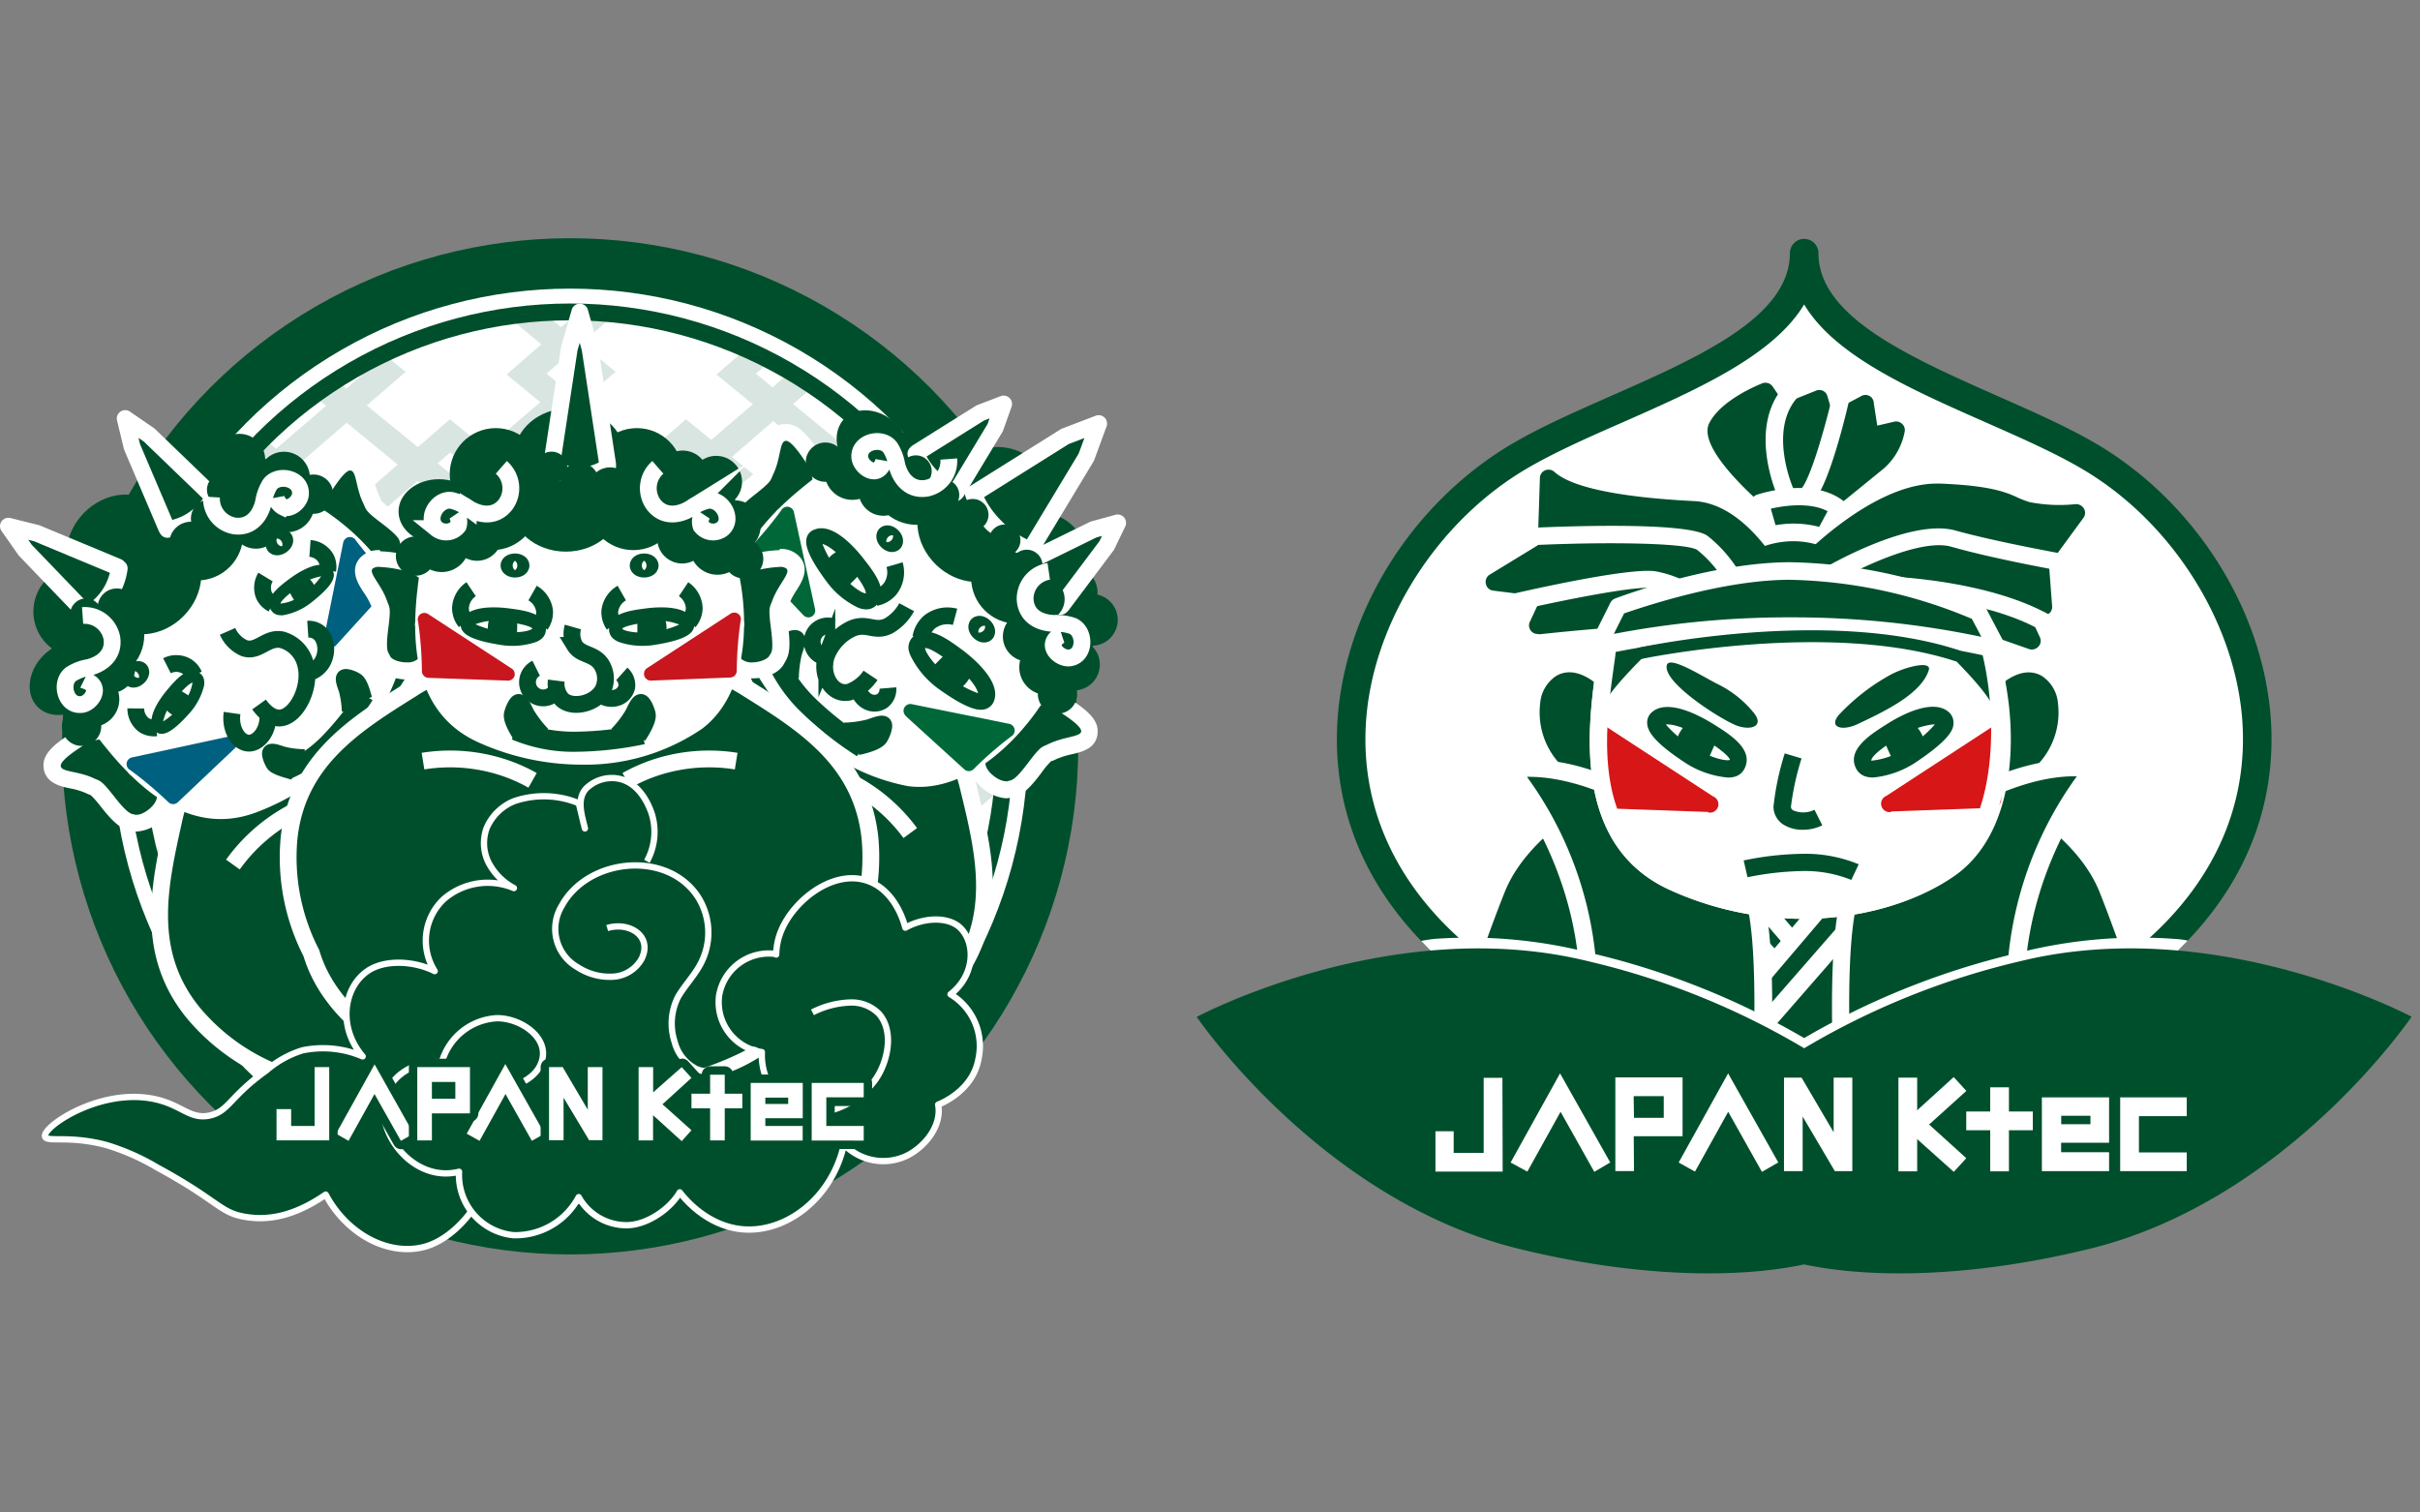 <?xml version="1.0" encoding="UTF-8"?>
<svg xmlns="http://www.w3.org/2000/svg" viewBox="0 0 288 180">
  <rect x="0" y="0" width="288" height="180" fill="#808080" stroke="none"/>
  <defs>
    <clipPath id="clip-path">
      <circle cx="67.85" cy="88.82" r="51.7" class="cls-1"></circle>
    </clipPath>
    <style>.cls-1,.cls-10,.cls-14,.cls-16{fill:none}.cls-2,.cls-6{fill:#fff}.cls-12,.cls-3,.cls-9{fill:#004f2c}.cls-4{fill:#d71618}.cls-10,.cls-6{stroke:#004f2c}.cls-10,.cls-14,.cls-6,.cls-9{stroke-miterlimit:10}.cls-10,.cls-12,.cls-14,.cls-6,.cls-9{stroke-width:2px}.cls-12,.cls-14,.cls-16,.cls-9{stroke:#fff}.cls-11{fill:#006080}.cls-12{stroke-linecap:round}.cls-12,.cls-16{stroke-linejoin:round}.cls-13{fill:#006838}.cls-15{fill:#c7161e}.cls-16{stroke-width:.75px}</style>
  </defs>
  <g id="レイヤー_2" data-name="レイヤー 2">
    <path id="レイヤー_1-2" d="M0 0h288v180H0z" class="cls-1" data-name="レイヤー 1"></path>
    <g id="レイヤー_2-2" data-name="レイヤー 2">
      <path d="M214.71 124.83c6.12 3.15 20.4 7.36 41.82-11.58S267.76 67 250.41 55.4c-11.52-7.68-35.7-12.62-35.7-25.24 0 12.62-24.18 17.56-35.7 25.24-17.34 11.57-27.54 38.92-6.12 57.85s35.7 14.75 41.82 11.58Z" class="cls-2"></path>
      <path d="M226.18 129.27a26.53 26.53 0 0 1-11.47-2.55 26.5 26.5 0 0 1-11.47 2.55c-9.82 0-20.41-5-31.48-14.74-.48-.43-.92-.86-1.37-1.29-10.09-9.69-11.71-20.24-11.21-27.61.83-12.3 8.07-24.42 18.89-31.64 3.72-2.48 8.53-4.61 13.63-6.86 10.48-4.62 21.31-9.4 21.31-17a1.7 1.7 0 1 1 3.4 0c0 7.57 10.84 12.35 21.31 17 5.1 2.25 9.92 4.38 13.64 6.86 10.82 7.22 18.05 19.34 18.89 31.64.52 7.65-1.25 18.87-12.59 28.9-11.07 9.78-21.66 14.74-31.48 14.74Zm-11.47-6.14a1.64 1.64 0 0 1 .78.19 23.18 23.18 0 0 0 10.69 2.55c9 0 18.8-4.67 29.23-13.89 8.16-7.21 12.11-16.24 11.45-26.12-.76-11.1-7.58-22.5-17.39-29-3.47-2.32-8.16-4.39-13.12-6.58-8.86-3.91-18-7.92-21.64-14.05-3.68 6.13-12.78 10.14-21.64 14.05-5 2.19-9.64 4.26-13.12 6.58-9.8 6.54-16.63 17.94-17.38 29-.67 9.88 3.29 18.91 11.45 26.12 10.42 9.22 20.26 13.89 29.22 13.89a23.15 23.15 0 0 0 10.69-2.55 1.66 1.66 0 0 1 .78-.19Z" class="cls-3"></path>
      <path d="M212.21 60.94s-9.11-7.59-7.89-10 5.77-4.25 5.77-4.25l1.82 2.73 4.55-1.82.92 3 4.55-2.43.58 3.76 3.06-.72a6.59 6.59 0 0 1-2.14 3.79c-1.83 1.52-7.27 5.94-7.27 5.94" class="cls-3"></path>
      <path d="m216.81 61.75-1.3-1.61s5.43-4.41 7.25-5.94a5 5 0 0 0 1.24-1.53l-1.23.29a1 1 0 0 1-1.27-.85l-.35-2.32-3.27 1.74a1 1 0 0 1-.88 0 1.06 1.06 0 0 1-.6-.66l-.59-2-3.5 1.4a1 1 0 0 1-1.24-.39l-1.34-2c-1.44.69-3.76 2-4.46 3.41-.31 1 3.32 5.18 7.63 8.77l-1.33 1.59c-3.64-3-9.53-8.53-8.16-11.28s5.81-4.55 6.31-4.75a1.05 1.05 0 0 1 1.25.39l1.36 2 3.77-1.51a1 1 0 0 1 1.38.66l.54 1.83 3.44-1.83A1 1 0 0 1 223 48l.41 2.65 2-.46a1 1 0 0 1 .94.24 1 1 0 0 1 .33.91 7.75 7.75 0 0 1-2.51 4.43c-1.9 1.55-7.36 5.98-7.36 5.98Z" class="cls-3"></path>
      <path d="m211 65.19-1.55-5.34s6.07-2.06 9.41.67l-3 5.58" class="cls-3"></path>
      <path d="m216.77 66.59-1.83-1 2.56-4.75c-2-1.07-5-.71-6.76-.3L212 64.9l-2 .58-1.55-5.34a1 1 0 0 1 .66-1.27c.27-.09 6.66-2.2 10.4.85a1 1 0 0 1 .25 1.3Z" class="cls-2"></path>
      <path d="M202.8 70.05s3-6.68 10.63-6.68 12.45 7.89 12.45 7.89Z" class="cls-3"></path>
      <path d="M225.88 72.3h-.06l-23.07-1.22a1 1 0 0 1-.83-.49 1 1 0 0 1-.06-1 13 13 0 0 1 11.57-7.28c8.08 0 13.12 8 13.33 8.38a1.05 1.05 0 0 1 0 1.07 1 1 0 0 1-.88.54Zm-21.3-3.19 19.15 1c-1.83-2.18-5.51-5.7-10.3-5.7a10.74 10.74 0 0 0-8.85 4.7ZM211.53 59c-.15-.34-3.7-8.47 1.09-13.35l1.48 1.45c-3.81 3.89-.71 11-.67 11.06ZM215.78 59.69l-1.46-1.47c1.09-1.09 2.92-7.41 3.86-11.56l2 .46c-.38 1.77-2.48 10.66-4.4 12.57Z" class="cls-2"></path>
      <path d="M190.9 83.69s-2.9-3.69-5.17-2.43-1.77 6.46.49 8.73 3.55 1.93 3.55 1.93" class="cls-3"></path>
      <path d="M189.59 93c-.71 0-2.15-.31-4.11-2.26a9 9 0 0 1-2.19-7 4.31 4.31 0 0 1 1.93-3.31c2.95-1.69 6.14 2.23 6.5 2.69l-1.63 1.28c-.78-1-2.73-2.82-3.84-2.16a2.32 2.32 0 0 0-.9 1.78 6.88 6.88 0 0 0 1.6 5.3c1.71 1.71 2.64 1.64 2.65 1.65l.42 2a1.64 1.64 0 0 1-.43.03ZM237.31 83.69s2.9-3.72 5.17-2.43 1.77 6.46-.49 8.73-3.55 1.93-3.55 1.93" class="cls-3"></path>
      <path d="M238.62 93a1.64 1.64 0 0 1-.43 0l.5-2c-.07 0 .87 0 2.57-1.67a6.87 6.87 0 0 0 1.6-5.3 2.29 2.29 0 0 0-.9-1.78c-1.11-.65-3.06 1.18-3.84 2.16l-1.63-1.28c.36-.46 3.53-4.38 6.5-2.69a4.31 4.31 0 0 1 1.93 3.31 9 9 0 0 1-2.19 7c-1.96 1.92-3.4 2.25-4.11 2.25ZM202.91 101.67l-2.08 29.83h28.63l-4.43-31.65-22.12 1.82zM240.66 95.07s7.48 4 10.16 10.7 5.88 16.57 5.88 16.57l-12.3 7.22s-8-10.69-8.29-17.11" class="cls-3"></path>
      <path d="M244.4 130.6a1 1 0 0 1-.83-.41c-.34-.45-8.22-11-8.49-17.7l2.07-.08c.21 5.08 5.76 13.28 7.54 15.78l10.76-6.31c-.81-2.48-3.4-10.24-5.59-15.73-2.51-6.26-9.62-10.15-9.69-10.15l1-1.83c.32.17 7.85 4.27 10.63 11.22 2.66 6.64 5.88 16.54 5.91 16.65a1 1 0 0 1-.47 1.21l-12.3 7.22a1 1 0 0 1-.54.13Z" class="cls-2"></path>
      <path d="m207.21 104.88 8.08 9.37-2.48 1.94-11.63-12.92 6.03 1.61z" class="cls-3"></path>
      <path d="M212.81 117.22a1.07 1.07 0 0 1-.77-.34L200.41 104a1 1 0 0 1-.11-1.24 1.1 1.1 0 0 1 1.15-.46l6 1.61a1.11 1.11 0 0 1 .52.33l8.07 9.37a1 1 0 0 1 .25.78 1 1 0 0 1-.39.71l-2.45 1.9a1 1 0 0 1-.64.22Zm-8.52-12 8.65 9.6.85-.67-7.15-8.3Z" class="cls-2"></path>
      <path d="m220.12 103.91-16.47 19.38 2.58 2.91 20.03-22.93-6.14.64z" class="cls-3"></path>
      <path d="M206.23 127.24a1 1 0 0 1-.77-.35l-2.59-2.89a1 1 0 0 1 0-1.36l16.47-19.38a1.09 1.09 0 0 1 .68-.36l6.14-.64a1 1 0 0 1 1 .55A1 1 0 0 1 227 104l-20 22.94a1 1 0 0 1-.77.35Zm-1.21-4 1.21 1.35 17.51-20.06-3.09.33Z" class="cls-2"></path>
      <path d="M232.37 96.14s8.82-5.88 16.84-4.54c0 0-12 13.63-8.82 33.15l5.08 16.31h-25.4s-2.67-29.14.54-35.56 11.76-9.36 11.76-9.36Z" class="cls-3"></path>
      <path d="M245.47 142.09h-25.4a1 1 0 0 1-1-.94c-.11-1.2-2.67-29.51.64-36.11 3.18-6.37 11.08-9.42 12.23-9.83 1.11-.72 9.54-5.93 17.47-4.63a1 1 0 0 1 .81.67 1 1 0 0 1-.2 1c-.11.14-11.66 13.53-8.58 32.3l5.05 16.17a1 1 0 0 1-1 1.34ZM221 140h23l-4.66-15a43.82 43.82 0 0 1 7.82-32.61C240.3 92.25 233 97 232.94 97a1 1 0 0 1-.23.12c-.08 0-8.2 2.89-11.18 8.85-2.43 4.85-1.26 25.38-.53 34.03Z" class="cls-2"></path>
      <path d="M188.25 95.07s-7.48 4-10.16 10.7-5.88 16.57-5.88 16.57l12.3 7.22s8-10.69 8.29-17.11" class="cls-3"></path>
      <path d="M184.51 130.6a1 1 0 0 1-.53-.14l-12.29-7.22a1 1 0 0 1-.47-1.21c0-.11 3.25-10 5.91-16.65 2.78-6.95 10.31-11 10.63-11.22l1 1.83c-.07 0-7.19 3.92-9.68 10.16-2.2 5.49-4.79 13.25-5.6 15.73l10.76 6.31c1.78-2.5 7.33-10.7 7.54-15.78l2.07.08c-.27 6.67-8.16 17.25-8.49 17.7a1 1 0 0 1-.85.41Z" class="cls-2"></path>
      <path d="M196.54 96.14s-8.82-5.88-16.84-4.54c0 0 12 13.63 8.82 33.15l-5.08 16.31h25.4s2.67-29.14-.53-35.56-11.77-9.36-11.77-9.36Z" class="cls-3"></path>
      <path d="M208.84 142.09h-25.4a1 1 0 0 1-1-1.34l5.08-16.31c3.05-18.63-8.5-32-8.61-32.16a1 1 0 0 1-.2-1 1 1 0 0 1 .81-.67c7.95-1.32 16.37 3.91 17.48 4.63 1.14.41 9 3.46 12.22 9.83 3.31 6.6.75 34.91.64 36.11a1 1 0 0 1-1.02.91Zm-24-2.07h23c.75-8.67 1.92-29.2-.51-34.05-3-6-11.09-8.82-11.17-8.85A.9.9 0 0 1 196 97c-.08 0-7.34-4.66-14.28-4.55a43.66 43.66 0 0 1 7.85 32.47Z" class="cls-2"></path>
      <path d="M191.27 77c-.31 4.86-4.86 22.16 7.89 27.93s26.11 3.34 33.09-1.82 7-17.61 4.56-25.2A220.93 220.93 0 0 0 213.42 75a103.67 103.67 0 0 0-22.51 1.73" class="cls-2"></path>
      <path d="M214.54 109.35a38.38 38.38 0 0 1-15.81-3.44c-11.67-5.29-9.74-19.49-8.81-26.31.15-1.07.27-2 .31-2.63h.74l-.26-1.3A103.54 103.54 0 0 1 213.48 74a223 223 0 0 1 23.51 3 1 1 0 0 1 .8.7c2.27 7.11 2.94 20.54-4.92 26.35-4.21 3.04-10.82 5.3-18.33 5.3Zm-22.27-31.82c-.06.64-.17 1.43-.29 2.35-.93 6.81-2.66 19.49 7.61 24.14 12.67 5.73 25.49 3.12 32-1.72S238.07 86 236 78.85A217.27 217.27 0 0 0 213.36 76a102.41 102.41 0 0 0-21.09 1.53Z" class="cls-2"></path>
      <path d="M197.7 76.16s-6.83 6.22-7.26 8.59l1-8.17ZM230.19 76.16s6.82 6.22 7.25 8.59l-1-8.17ZM198.37 79.14c.32-1.14 4.24 1.36 6 2.25a12.71 12.71 0 0 1 4.39 3.5c1.16 1.49-.29 2.08-2 1.49s-8.97-5.15-8.39-7.24ZM229.54 79.76c.37-1.16-2.58-.46-4.4.46a24.68 24.68 0 0 0-6.33 4.89c-1.22 1.52.5 1.89 2.23 1.08 3.54-1.66 7.61-3.67 8.5-6.43ZM205.57 92.53a11.15 11.15 0 0 1-5.22-1.89c-3.74-2.48-4.27-3.73-4.32-4.53a1.62 1.62 0 0 1 .58-1.37c1.91-1.63 5.74.46 7.29 1.43 1.94 1.21 4.85 3 3.72 5.29a1.85 1.85 0 0 1-1.26 1 2.86 2.86 0 0 1-.79.07Zm-7.32-6.31a12.86 12.86 0 0 0 3.25 2.7c1.71 1.13 3.89 1.73 4.37 1.51 0-.07-.13-.67-3.06-2.5-2.28-1.43-3.88-1.78-4.56-1.71Z" class="cls-3"></path>
      <path d="M200.93 85.9s-2 1.85-1.17 3S203 91 203.45 90s.93-2.1.93-2.1ZM222.93 92.53a2.86 2.86 0 0 1-.79-.09 1.88 1.88 0 0 1-1.26-1c-1.13-2.26 1.79-4.08 3.72-5.29 1.55-1 5.38-3.06 7.29-1.43a1.65 1.65 0 0 1 .59 1.37c0 .8-.59 2-4.33 4.53a11.15 11.15 0 0 1-5.22 1.91Zm7.13-6.32a9.51 9.51 0 0 0-4.36 1.72c-2.94 1.83-3 2.43-3 2.6a9.06 9.06 0 0 0 4.3-1.61 13.25 13.25 0 0 0 3.26-2.7Z" class="cls-3"></path>
      <path d="M227.57 85.9s2 1.85 1.18 3-3.2 2.1-3.7 1.1-.92-2.1-.92-2.1ZM220.32 104.72a14.66 14.66 0 0 0-5.62-1.06 35.31 35.31 0 0 0-6.73.74l-.46-2a36.42 36.42 0 0 1 7.19-.79 16.55 16.55 0 0 1 6.5 1.25ZM214.53 98.75a4.23 4.23 0 0 1-2.21-.57 2.52 2.52 0 0 1-1.26-2.2 32.36 32.36 0 0 1 1.34-6.32l2 .6a31.8 31.8 0 0 0-1.26 5.74.47.47 0 0 0 .27.44 3 3 0 0 0 2.53-.07l.93 1.85a5.22 5.22 0 0 1-2.34.53Z" class="cls-3"></path>
      <path d="m190.58 87.31 12.69 8.28-12.06-.43s-.21-6.56-.63-7.85Z" class="cls-4"></path>
      <path d="m203.27 96.63-12.07-.43a1 1 0 0 1-1-1 57.72 57.72 0 0 0-.57-7.55 1 1 0 0 1 .34-1.15 1.09 1.09 0 0 1 1.21 0l12.69 8.28a1 1 0 0 1-.57 1.91Zm-11.06-2.47 7.37.26-7.64-5c.14 1.58.23 3.58.27 4.74ZM237.74 87.31l-12.69 8.28 12.06-.43s.2-6.56.63-7.85Z" class="cls-4"></path>
      <path d="M225.05 96.63a1 1 0 0 1-.56-1.91l12.69-8.28a1.07 1.07 0 0 1 1.2 0 1 1 0 0 1 .35 1.15 55.59 55.59 0 0 0-.58 7.55 1 1 0 0 1-1 1l-12.06.43Zm11.34-7.2-7.64 5 7.36-.26c.05-1.17.14-3.17.28-4.74Z" class="cls-4"></path>
      <path d="M214.54 109.35a38.38 38.38 0 0 1-15.81-3.44c-11.67-5.29-9.74-19.49-8.81-26.31.15-1.07.27-2 .31-2.63l2.07.13c0 .69-.17 1.65-.32 2.78-.93 6.81-2.66 19.49 7.61 24.14 12.67 5.73 25.49 3.12 32-1.72 6.37-4.7 6.29-18.56 3.8-26.35l2-.63c2.28 7.14 3.29 22.86-4.54 28.65-4.19 3.12-10.8 5.38-18.31 5.38Z" class="cls-2"></path>
      <path d="M211 68.28s-3.93-7.34-9.39-7.64-14.3-1-17.34-3.75l-.27 8.6-6.12 3.77 7.17.9-2 4.25s5.53-.59 10.08-.89 7-3.47 10-3.77a77.92 77.92 0 0 0 7.87-1.47Z" class="cls-3"></path>
      <path d="M183 75.45a1 1 0 0 1-.85-.44 1 1 0 0 1-.09-1l1.4-3-5.75-.72a1 1 0 0 1-.88-.81 1 1 0 0 1 .47-1.1l5.7-3.48.26-8a1 1 0 0 1 .63-.93 1.06 1.06 0 0 1 1.1.19c3 2.73 13.32 3.3 16.69 3.48 6 .34 10.09 7.87 10.26 8.19a1 1 0 0 1 0 .91 1 1 0 0 1-.7.58 76 76 0 0 1-8 1.5 9.35 9.35 0 0 0-3.48 1.45 14.67 14.67 0 0 1-6.56 2.32c-4.48.3-10 .89-10 .9Zm-2.1-6.85 4.24.53a1 1 0 0 1 .86 1.47l-1.23 2.6c2-.2 5.37-.52 8.29-.72a12.69 12.69 0 0 0 5.67-2.06 11.16 11.16 0 0 1 4.3-1.71 63.11 63.11 0 0 0 6.35-1.12c-1.31-2-4.26-5.72-7.82-5.91-5.3-.3-12.37-.92-16.3-2.91l-.26 6.76a1 1 0 0 1-.49.85ZM214.34 67.92s8.91-9.57 16.5-9.27 8.25 1.54 10.38 2.15a19.92 19.92 0 0 0 5.87.2l-4.31 5.87.4 5.3-3.64-.91 2.26 5-7.24-2.55s-8.08-4.89-12-4.58a23.12 23.12 0 0 1-8.22-1.21Z" class="cls-3"></path>
      <path d="M241.8 77.3a.82.82 0 0 1-.34-.06l-7.24-2.54c-2.36-1.4-8.6-4.74-11.6-4.53A23.93 23.93 0 0 1 214 68.9a1.05 1.05 0 0 1-.66-.73 1 1 0 0 1 .25-1c.37-.4 9-9.62 16.91-9.62h.39c5.93.24 7.82 1 9.33 1.71a12.31 12.31 0 0 0 1.29.49A18.41 18.41 0 0 0 247 60a1.07 1.07 0 0 1 1 .52 1 1 0 0 1-.07 1.13l-4.08 5.57.37 4.92a1 1 0 0 1-.36.87 1.06 1.06 0 0 1-.92.21l-1.56-.39 1.38 3a1 1 0 0 1-.18 1.13 1.07 1.07 0 0 1-.78.34Zm-18.91-9.21c4.24 0 11.38 4.24 12.21 4.74l4.76 1.66-1.27-2.8a1 1 0 0 1 1.2-1.43l2.25.56-.29-3.82a1 1 0 0 1 .2-.69l3-4.09a16.14 16.14 0 0 1-4-.37 12.25 12.25 0 0 1-1.54-.58c-1.36-.58-3-1.31-8.59-1.54s-11.86 5.25-14.49 7.74a19.47 19.47 0 0 0 6.15.68Z" class="cls-3"></path>
      <path d="M205.47 69.57a14.33 14.33 0 0 0-3.47-4.11c-1.24-.88-11.44-1-20.18-.55l-.1-2.07c4.45-.21 19.15-.78 21.5.94a16.14 16.14 0 0 1 4.07 4.81ZM178.33 73.18l-.48-2c1.64-.4 16.16-3.82 19.33-3.16 4.15.83 5.84 3 5.91 3.14l-1.66 1.23a8 8 0 0 0-4.66-2.39c-2.08-.39-12.41 1.75-18.44 3.18ZM217.82 69.58l-1.07-1.78c.43-.26 10.47-6.17 15.94-4.67 5 1.4 13.4 2.89 13.49 2.91l-.36 2c-.35-.06-8.61-1.53-13.69-3-3.83-.98-11.63 2.96-14.31 4.54Z" class="cls-2"></path>
      <path d="M243.09 75.12C236 71 224.08 70.65 224 70.64l.06-2.07c.5 0 12.53.37 20.11 4.75Z" class="cls-2"></path>
      <path d="M190.2 76.93a108.52 108.52 0 0 1 47.56.36l-2.34-4.44A59.13 59.13 0 0 0 213 67.92c-9.3 0-20.46 4.25-20.46 4.25Z" class="cls-3"></path>
      <path d="M237.76 78.33a1 1 0 0 1-.24 0 108.39 108.39 0 0 0-47.06-.37 1 1 0 0 1-1.19-1.47l2.38-4.76a1.05 1.05 0 0 1 .56-.5c.46-.18 11.45-4.32 20.83-4.32a59.43 59.43 0 0 1 22.82 5 1 1 0 0 1 .48.45l2.34 4.45a1 1 0 0 1-.1 1.11 1 1 0 0 1-.82.41Zm-24.55-4.86a109.21 109.21 0 0 1 22.59 2.32l-1.13-2.14A58.38 58.38 0 0 0 213 69c-8.06 0-17.71 3.32-19.72 4l-1.22 2.44a110.33 110.33 0 0 1 21.15-1.97Z" class="cls-2"></path>
      <path d="M232.92 78.69a.83.83 0 0 1-.22 0c-15-4.9-37.07-.33-37.29-.28a.67.67 0 0 1-.82-.54.68.68 0 0 1 .53-.81c.92-.2 22.64-4.71 38 .32a.68.68 0 0 1 .44.87.67.67 0 0 1-.64.44Z" class="cls-3"></path>
      <path d="M214.71 125.76a1 1 0 0 1-.54-.15 90.37 90.37 0 0 0-25.35-10.21 59 59 0 0 0-17.75-1.51l-.81-.76c-.41-.4-1.13-1.15-1.13-1.15a16 16 0 0 1 1.67-.25 57.84 57.84 0 0 1 18.51 1.69 91.92 91.92 0 0 1 25.4 10.12 92 92 0 0 1 25.4-10.12 58.13 58.13 0 0 1 19.11-1.65 6.83 6.83 0 0 1 1.14.18l-1.14 1.15a13.18 13.18 0 0 1-1.05 1 55.61 55.61 0 0 0-17.57 1.33 90.49 90.49 0 0 0-25.35 10.21 1 1 0 0 1-.54.12Z" class="cls-2"></path>
      <path d="M240.36 114.41a90.46 90.46 0 0 0-25.65 10.34 90.51 90.51 0 0 0-25.64-10.34c-23.43-5.79-46.65 6.61-46.65 6.61s14.78 21.78 38.21 27.57c13.09 3.23 25.37 3.73 34.08 1.89 8.71 1.84 21 1.34 34.09-1.89C272.23 142.8 287 121 287 121s-23.21-12.38-46.64-6.59Z" class="cls-3"></path>
      <path d="m189.8 139.23-4.08-7.25-4.02 7.25-1.64-.92 5.65-10.18 5.73 10.18-1.64.92z" class="cls-2"></path>
      <path d="m189.74 139.46-.09-.15-3.93-7-3.95 7.12-2-1.08.09-.15 5.8-10.46.15.27 5.82 10.33Zm-4-7.83.15.27 4 7.09 1.34-.75-5.5-9.76-5.42 9.76 1.35.75ZM209.75 139.23l-4.08-7.25-4.02 7.25-1.64-.92 5.65-10.18 5.73 10.18-1.64.92z" class="cls-2"></path>
      <path d="m209.69 139.46-.09-.15-3.93-7-3.95 7.12-1.95-1.08.09-.15 5.8-10.46.15.27 5.82 10.33Zm-4-7.83.15.27 4 7.09 1.34-.75-5.5-9.76-5.42 9.76 1.35.75ZM232.5 139.22l-5.99-5.36 5.99-5.43 1.26 1.39-4.44 4.03 4.44 3.96-1.26 1.41z" class="cls-2"></path>
      <path d="m232.52 139.46-.13-.11-6.14-5.49.15-.13 6.11-5.55 1.5 1.65-4.43 4 4.42 4-.11.13Zm-5.75-5.6 5.72 5.11 1-1.14-4.44-4 4.45-4-1-1.14ZM178.66 139.25h-7.69v-4.44h1.89v2.56h3.91v-8.92h1.89v10.8z" class="cls-2"></path>
      <path d="M178.83 139.43h-8v-4.8H173v2.57h3.57v-8.93h2.23Zm-7.68-.35h7.33v-10.46H177v8.93h-4.26V135h-1.54ZM226.1 128.42h1.88v10.8h-1.88z" class="cls-2"></path>
      <path d="M228.16 139.4h-2.23v-11.15h2.23Zm-1.88-.35h1.53V128.6h-1.53ZM237.02 129.57h1.88v9.65h-1.88z" class="cls-2"></path>
      <path d="M239.08 139.4h-2.23v-10h2.23Zm-1.89-.35h1.54v-9.31h-1.54Z" class="cls-2"></path>
      <path d="M234.17 132.45h7.58v1.88h-7.58z" class="cls-2"></path>
      <path d="M241.92 134.51H234v-2.23h7.92Zm-7.57-.35h7.23v-1.53h-7.23ZM194.29 139.2h-1.88v-10.81h7.69v6.69h-5.81Zm0-6h3.92v-2.93h-3.92Z" class="cls-2"></path>
      <path d="M194.46 139.37h-2.22v-11.15h8v7h-5.81Zm-1.88-.35h1.54v-4.11h5.8v-6.34h-7.34Zm5.81-5.65h-4.27v-3.27h4.27Zm-3.93-.34H198v-2.58h-3.58ZM250.78 139.21h-7.58v-8.43h7.58v5.07h-5.7v1.48h5.7Zm-5.7-5.24h3.82v-1.31h-3.82Z" class="cls-2"></path>
      <path d="M251 139.38h-8v-8.78h8v5.4h-5.71v1.13H251Zm-7.58-.35h7.23v-1.53h-5.69v-1.82h5.7V131h-7.24Zm5.7-4.89h-4.16v-1.66h4.16Zm-3.82-.35h3.48v-1h-3.48ZM260.07 139.21h-7.58v-8.43h7.58v1.88h-5.69v4.67h5.69v1.88z" class="cls-2"></path>
      <path d="M260.24 139.38h-7.92v-8.78h7.92v2.23h-5.69v4.32h5.69Zm-7.57-.35h7.23v-1.53h-5.69v-5h5.69V131h-7.23ZM218.39 128.42v6.96l-4.09-6.96h-1.82v10.79h1.88v-6.96l4.1 6.96h1.81v-10.79h-1.88z" class="cls-2"></path>
      <path d="M220.44 139.38h-2.08l-.05-.09-3.78-6.41v6.5h-2.22v-11.13h2.08l.06.08 3.77 6.42v-6.5h2.22Zm-1.88-.35h1.54V128.6h-1.54v7.4l-4.36-7.42h-1.55V139h1.54v-7.42Z" class="cls-2"></path>
      <circle cx="67.85" cy="88.82" r="57.47" style="stroke-width:6px;stroke-miterlimit:10;stroke:#004f2c;fill:#fff"></circle>
      <circle cx="67.85" cy="88.82" r="51.7" class="cls-6"></circle>
      <g style="opacity:.15">
        <g style="clip-path:url(#clip-path)">
          <path d="M28.58 51.2 46.64 66 29 81.24 11 66.47Zm.06 1.34-16 13.88L29 79.77 45 66Z" class="cls-6"></path>
          <path d="m28.58 73 18.06 14.8L29 103 11 88.24Zm.06 1.33-16 13.89L29 101.54l16-13.75ZM53.56 51.2 71.62 66 54 81.24 36 66.47Zm0 1.34-16 13.88L54 79.77 70 66Z" class="cls-6"></path>
          <path d="m53.56 73 18.06 14.8L54 103 36 88.24Zm0 1.33-16 13.89L54 101.54l16-13.75ZM28.58 93.91l18.06 14.79L29 123.94l-18-14.76Zm.06 1.33-16 13.88L29 122.47l16-13.75Z" class="cls-6"></path>
          <path d="m28.58 115.67 18.06 14.8L29 145.71l-18-14.77Zm.06 1.34-16 13.88L29 144.24l16-13.75ZM53.56 93.91l18.06 14.79L54 123.94l-18-14.76Zm0 1.33-16 13.88L54 122.47l16-13.75Z" class="cls-6"></path>
          <path d="m53.56 115.67 18.06 14.8L54 145.71l-18-14.77Zm0 1.34-16 13.88L54 144.24l16-13.75ZM28.66 29.47l18.06 14.8-17.65 15.24-18-14.77Zm.06 1.34-16 13.88L29.05 58l16-13.75Z" class="cls-6"></path>
          <path d="m53.64 29.47 18.06 14.8-17.65 15.24-18-14.77Zm.06 1.34-16 13.88L54 58l16-13.71Z" class="cls-6"></path>
          <path d="m79.43 29.28 18.06 14.8-17.65 15.23-18-14.76Zm.06 1.33-16 13.88 16.3 13.36 16-13.75Z" class="cls-6"></path>
          <path d="m104.41 29.28 18.06 14.8-17.65 15.23-18-14.76Zm0 1.33-16 13.88 16.3 13.36 16-13.75ZM81.66 51.2 99.72 66 82.07 81.24l-18-14.77Zm.06 1.34-16 13.88 16.3 13.35L98.06 66Z" class="cls-6"></path>
          <path d="m81.66 73 18.06 14.8L82.07 103l-18-14.77Zm.06 1.33-16 13.89 16.3 13.35 16-13.75ZM106.64 51.2 124.7 66 107 81.24 89 66.47Zm0 1.34-16 13.88L107 79.77 123 66Z" class="cls-6"></path>
          <path d="m106.64 73 18.06 14.8L107 103 89 88.23Zm0 1.33-16 13.89L107 101.54l16-13.75ZM81.66 93.91l18.06 14.79-17.65 15.24-18-14.76Zm.06 1.33-16 13.88 16.3 13.35 16-13.75Z" class="cls-6"></path>
          <path d="m81.66 115.67 18.06 14.8-17.65 15.24-18-14.77Zm.06 1.34-16 13.88 16.3 13.35 16-13.75ZM106.64 93.91l18.06 14.79-17.7 15.24-18-14.76Zm0 1.33-16 13.88L107 122.47l16-13.75Z" class="cls-6"></path>
          <path d="m106.64 115.67 18.06 14.8-17.7 15.24-18-14.77Zm0 1.34-16 13.88L107 144.24l16-13.75Z" class="cls-6"></path>
        </g>
      </g>
      <path d="M71.52 71.36c-7.28-5.78-15.22-3.87-22.9-2a19.66 19.66 0 0 0-6.15 2.54 30.28 30.28 0 0 0-11.92 7.67 30.31 30.31 0 0 0-7.47 12 19.6 19.6 0 0 0-2.43 6.19c-1.71 7.71-3.49 15.68 2.42 22.86a24.89 24.89 0 0 0 11.63 7.71c8.89 4.75 23.35.47 34.47-10.84s15.15-25.82 10.25-34.63a25 25 0 0 0-7.9-11.5Z" class="cls-9"></path>
      <path d="m16.41 69.89-3.82-2.06s2.18-4.51 5.53-4.87l1.46 4.72" class="cls-2"></path>
      <path d="m20.35 67.44-1.54.48-1.25-4c-1.71.54-3.13 2.39-3.87 3.6l3.11 1.68-.8 1.4-3.8-2.06a.81.81 0 0 1-.34-1.07c.1-.19 2.42-4.91 6.17-5.32a.81.81 0 0 1 .86.57Z" class="cls-2"></path>
      <path d="M45.59 68.37a4.19 4.19 0 0 1-3.48-2.87 1.85 1.85 0 0 1 0-.61 7.73 7.73 0 0 0-1-.29 4.8 4.8 0 0 1-3.07-1.76c-1.26-2 .37-4.6.56-4.89l.06-.09c1.35-2.1 2.17-2.88 3-2.88h.13c1.11.11 1.36 1.21 1.61 2.27a9.44 9.44 0 0 0 .68 2.14l.18.41c.15.35.22.52 1.78 1.7 2.09 1.58 2.36 2.18 2.5 2.81a2.67 2.67 0 0 1-.46 2.35 3.41 3.41 0 0 1-2.54 1.7Z" class="cls-3"></path>
      <path d="M41.72 56c.72.07.6 2 1.49 3.85.42.85.14.86 2.26 2.46 2.37 1.8 2 2 2.18 2.43.32.72-1 2.64-2.08 2.64a3.24 3.24 0 0 1-2.5-2.06c-.06-.34.08-.4 0-.67-.2-1.2-3.22-.78-4.21-2.34-.76-1.2.05-3 .56-3.81.29-.44 1.58-2.51 2.25-2.51m0-2c-1.44 0-2.51 1.23-3.87 3.34l-.05.08c-1 1.57-1.79 4.07-.58 6a5.72 5.72 0 0 0 3.66 2.18l.24.07v.06a5.11 5.11 0 0 0 4.45 3.68A4.46 4.46 0 0 0 49 67.22a3.57 3.57 0 0 0 .59-3.17c-.23-1-.76-1.75-2.87-3.34a10.41 10.41 0 0 1-1.41-1.17v-.13c-.06-.13-.12-.28-.21-.45a10.12 10.12 0 0 1-.6-1.92c-.25-1.07-.66-2.87-2.48-3h-.23Z" class="cls-2"></path>
      <path d="M16.26 98a1.68 1.68 0 0 1-.63-.12c-.63-.13-1.24-.39-2.86-2.46-1.21-1.53-1.37-1.6-1.73-1.75l-.41-.17a9.73 9.73 0 0 0-2.15-.65c-1.06-.23-2.17-.46-2.3-1.57-.1-.9.64-1.74 2.82-3.2l.08-.08a6.25 6.25 0 0 1 3.23-1.09 3.17 3.17 0 0 1 1.66.44 4.82 4.82 0 0 1 1.81 3 6.24 6.24 0 0 0 .31 1H16.69a4.2 4.2 0 0 1 2.94 3.42 2.78 2.78 0 0 1-.91 2A3.91 3.91 0 0 1 16.26 98Z" class="cls-3"></path>
      <path d="M12.31 87.91a2.18 2.18 0 0 1 1.14.29c1.57 1 1.2 4 2.41 4.17H16c.15 0 .24-.06.41-.06h.16a3.24 3.24 0 0 1 2.11 2.47c0 1-1.54 2.18-2.37 2.18a.6.6 0 0 1-.24 0c-.39-.16-.63.2-2.46-2.14-1.64-2.09-1.65-1.82-2.5-2.22-1.82-.85-3.8-.71-3.88-1.42s2-2 2.46-2.32a5.32 5.32 0 0 1 2.67-.92m0-2a7.21 7.21 0 0 0-3.78 1.26l-.09.06c-2.24 1.43-3.49 2.58-3.3 4.12.21 1.81 2 2.2 3.08 2.43a8.75 8.75 0 0 1 1.94.57c.17.08.32.15.46.2l.14.06A11.23 11.23 0 0 1 12 96c1.65 2.1 2.45 2.6 3.4 2.81a2.58 2.58 0 0 0 .88.15 4.8 4.8 0 0 0 3.18-1.56 3.74 3.74 0 0 0 1.19-2.67 5.12 5.12 0 0 0-3.76-4.39h-.06c0-.08 0-.16-.07-.23a5.73 5.73 0 0 0-2.25-3.62 4.12 4.12 0 0 0-2.18-.59Z" class="cls-2"></path>
      <path d="M17.44 82.41a2.85 2.85 0 0 0-.38 2.59 2.59 2.59 0 0 0 1.11 1.28M24.44 80.23a2.87 2.87 0 0 1 2.1 1.5 2.61 2.61 0 0 1 .14 1.69" class="cls-10"></path>
      <path d="M10.46 85c2.54 2.8 9.68 14.82 19.88 10.87S46.5 83.16 47.45 76.44s-6-13.54-11.54-16.34a171.84 171.84 0 0 0-14.45 11.42A81.1 81.1 0 0 0 10.1 85" class="cls-2"></path>
      <path d="M41.21 89.71a29.89 29.89 0 0 1-10.58 6.92c-9.33 3.61-16.19-5.25-19.48-9.5-.52-.67-1-1.23-1.29-1.62l.43-.38-.87-.57a81.22 81.22 0 0 1 11.5-13.64 173.4 173.4 0 0 1 14.52-11.48.78.78 0 0 1 .83-.06c5.21 2.62 13 9.6 12 17.17a24.69 24.69 0 0 1-7.06 13.16Zm-29.93-5c.33.38.71.88 1.15 1.44 3.29 4.25 9.41 12.16 17.62 9 10.13-3.92 15.71-12.49 16.6-18.79S41.07 63.78 36 61.05a170.51 170.51 0 0 0-14 11.07 80.57 80.57 0 0 0-10.72 12.57Z" class="cls-2"></path>
      <path d="M24.29 81.58a7.64 7.64 0 0 1-1.74 3.3c-2 2.25-2.88 2.49-3.42 2.45a1.09 1.09 0 0 1-.85-.51c-.91-1.43.83-3.78 1.62-4.72 1-1.17 2.46-2.94 3.86-2a1.25 1.25 0 0 1 .54.93 2.36 2.36 0 0 1-.01.55Zm-4.88 4.28a8.72 8.72 0 0 0 2.1-1.86 5.11 5.11 0 0 0 1.4-2.76s-.45 0-1.94 1.8a5.88 5.88 0 0 0-1.56 2.82Z" class="cls-3"></path>
      <path d="M19.45 84.05s1 1.51 1.9 1.06 1.69-1.93 1.07-2.35-1.31-.76-1.31-.76Z" class="cls-3"></path>
      <path d="M16.16 84.31a2.45 2.45 0 0 0 1 2 2.31 2.31 0 0 0 1.43.31M19.87 79.23a2.45 2.45 0 0 1 2.22 0 2.25 2.25 0 0 1 1 1.1" class="cls-10"></path>
      <path d="M33.15 73.2a1.24 1.24 0 0 1-.89-.59c-.88-1.46 1-2.83 2.21-3.74 1-.73 3.43-2.33 4.8-1.34a1.07 1.07 0 0 1 .46.88c0 .54-.28 1.4-2.65 3.27a7.55 7.55 0 0 1-3.39 1.54 2.4 2.4 0 0 1-.54-.02Zm2.14-3.2c-1.86 1.38-1.91 1.79-1.91 1.83a5.12 5.12 0 0 0 2.84-1.24 8.52 8.52 0 0 0 2-2A5.91 5.91 0 0 0 35.29 70Z" class="cls-3"></path>
      <path d="M36.44 68.53s1.45 1.13 1 2-2 1.58-2.42.93-.73-1.36-.73-1.36Z" class="cls-3"></path>
      <path d="M36.89 65.27a2.42 2.42 0 0 1 1.89 1.15 2.22 2.22 0 0 1 .22 1.44M31.6 68.67a2.46 2.46 0 0 0-.17 2.21 2.27 2.27 0 0 0 1 1" class="cls-10"></path>
      <path d="m15.81 91 11.57-2.53-6.85 6.48A48.65 48.65 0 0 0 15.81 91Z" class="cls-11"></path>
      <path d="m28 89-6.84 6.48a.82.82 0 0 1-1.11 0 45.27 45.27 0 0 0-4.53-3.82.81.81 0 0 1 .19-1.52l11.49-2.48A.81.81 0 0 1 28 89Zm-7.43 4.8 4.18-4-7 1.53c.95.86 2.07 1.86 2.77 2.49Z" class="cls-11"></path>
      <circle cx="24.8" cy="61.47" r="3.9" class="cls-3"></circle>
      <circle cx="29.61" cy="58.48" r="4.34" class="cls-3"></circle>
      <circle cx="25.23" cy="57.11" r="3.08" class="cls-3"></circle>
      <circle cx="33.8" cy="56.84" r="3.08" class="cls-3"></circle>
      <circle cx="18.5" cy="61.28" r="3.08" class="cls-3"></circle>
      <circle cx="21.07" cy="59.39" r="3.08" class="cls-3"></circle>
      <circle cx="28.48" cy="54.71" r="3.08" class="cls-3"></circle>
      <ellipse cx="17.83" cy="69.33" class="cls-3" rx="6.58" ry="5.66" transform="rotate(-45.48 17.837 69.341)"></ellipse>
      <ellipse cx="7.88" cy="80.72" class="cls-3" rx="4.81" ry="3.85" transform="rotate(-45.48 7.89 80.726)"></ellipse>
      <circle cx="9.45" cy="72.78" r="5.48" class="cls-3"></circle>
      <circle cx="11.69" cy="75.57" r="5.48" class="cls-3"></circle>
      <ellipse cx="28.99" cy="59.25" class="cls-3" rx="4.81" ry="3.85" transform="rotate(-45.48 28.995 59.25)"></ellipse>
      <circle cx="21.22" cy="60.81" r="5.48" class="cls-3"></circle>
      <circle cx="23.46" cy="63.6" r="5.48" class="cls-3"></circle>
      <ellipse cx="14.03" cy="65" class="cls-3" rx="6.58" ry="5.66" transform="rotate(-45.48 14.033 64.998)"></ellipse>
      <circle cx="13.12" cy="79.52" r="2.97" class="cls-3"></circle>
      <circle cx="10.9" cy="83.22" r="3.3" class="cls-3"></circle>
      <circle cx="9.8" cy="79.9" r="2.34" class="cls-3"></circle>
      <circle cx="9.71" cy="86.43" r="2.34" class="cls-3"></circle>
      <circle cx="12.89" cy="74.72" r="2.34" class="cls-3"></circle>
      <circle cx="11.48" cy="76.7" r="2.34" class="cls-3"></circle>
      <circle cx="8.02" cy="82.41" r="2.34" class="cls-3"></circle>
      <circle cx="30.46" cy="62.33" r="2.97" class="cls-3"></circle>
      <circle cx="34.12" cy="60.05" r="3.3" class="cls-3"></circle>
      <circle cx="30.79" cy="59.01" r="2.34" class="cls-3"></circle>
      <circle cx="37.31" cy="58.81" r="2.34" class="cls-3"></circle>
      <circle cx="25.66" cy="62.19" r="2.34" class="cls-3"></circle>
      <circle cx="27.62" cy="60.75" r="2.34" class="cls-3"></circle>
      <circle cx="33.26" cy="57.18" r="2.34" class="cls-3"></circle>
      <path d="m41.65 64.71-2.34 11.6 6.36-7a48.06 48.06 0 0 1-4.02-4.6Z" class="cls-11"></path>
      <path d="M39.88 76.88a.81.81 0 0 1-.94.16.83.83 0 0 1-.43-.89l2.34-11.6a.82.82 0 0 1 1.52-.21 43.12 43.12 0 0 0 3.89 4.46.82.82 0 0 1 0 1.11l-6.37 7Zm2.21-10.25-1.41 7 3.88-4.25c-.64-.7-1.66-1.8-2.47-2.75Z" class="cls-11"></path>
      <path d="M31.88 85.14c.08 2-1.27 3.45-2.43 3.29s-2.09-1.73-1.83-3.57M30.83 83.84c.3.42 1.24 1.66 2.47 1.61 2-.1 3.8-3.74 3.06-6.4a4 4 0 0 0-2.82-2.91c-1.82-.36-2.8 1.54-4.46 1a3.9 3.9 0 0 1-2-2M36.63 74.88a1.91 1.91 0 0 1 1.81 1 3.07 3.07 0 0 1 .19 2.29A2.72 2.72 0 0 1 36.9 80" class="cls-10"></path>
      <path d="M33.72 90.8a14.61 14.61 0 0 0 4.68-3.26 34.08 34.08 0 0 0 4.18-5.3l1.76 1.09A36.84 36.84 0 0 1 39.88 89a16.39 16.39 0 0 1-5.44 3.75Z" class="cls-3"></path>
      <path d="M36.26 90.16a11.31 11.31 0 0 1-2.69-.34c-.58-.21-1.18-.39-1.34-.27s.12.91.39 1.33 2.1.87 2.31.92M41.68 84.65a11.56 11.56 0 0 0-.39-2.65c-.21-.57-.41-1.17-.29-1.33s.92.1 1.33.37c.57.36.91 2.08 1 2.29" class="cls-10"></path>
      <path d="M19.93 63a7.17 7.17 0 0 0 2.92-1.07 7.53 7.53 0 0 0 2.57-2.71l-.15-.2-7.51-7.24-2.86-1.97.81 3.36 4.09 9.6ZM10.43 73.1a7.23 7.23 0 0 0 2.34-2 7.47 7.47 0 0 0 1.42-3.45l-.19-.18-9.61-4L1 62.62l2 2.85L10.24 73Z" class="cls-12"></path>
      <circle cx="13.9" cy="72.31" r="2.28" class="cls-3"></circle>
      <circle cx="17.26" cy="70.68" r="2.58" class="cls-3"></circle>
      <circle cx="10.23" cy="73.1" r="1.88" class="cls-3"></circle>
      <circle cx="25" cy="61.71" r="2.28" class="cls-3"></circle>
      <circle cx="22.72" cy="64.67" r="2.58" class="cls-3"></circle>
      <circle cx="26.51" cy="58.28" r="1.88" class="cls-3"></circle>
      <path d="M9.83 73.25a3.3 3.3 0 0 1 3.48 2.67c.3 1.94-1.11 3.12-2.81 3.53a5.49 5.49 0 0 0-2.06.79c-1.31 1-.67 3.72 1.15 3.61.92 0 1.9-1.18 1.6-2-.19-.68-1.07-.85-1.19-.91M25.17 59.15a3.29 3.29 0 0 0 2.73 3.44c1.94.26 3.09-1.17 3.47-2.87a5.55 5.55 0 0 1 .76-2.07c1-1.33 3.71-.73 3.63 1.09 0 .92-1.15 1.92-2 1.63a1.62 1.62 0 0 1-.89-1.16M27.72 102.89a20.63 20.63 0 0 1 7.18-6.25 18.9 18.9 0 0 1 3.6-1.43M53.85 76.32a20.53 20.53 0 0 0-6.13 7.28 19.44 19.44 0 0 0-1.37 3.62" class="cls-9"></path>
      <ellipse cx="16.16" cy="80.26" class="cls-10" rx=".72" ry=".43" transform="rotate(-42.91 16.15 80.255)"></ellipse>
      <ellipse cx="33.26" cy="64.54" class="cls-10" rx=".72" ry=".43" transform="rotate(-34.52 33.272 64.547)"></ellipse>
      <path d="M113.29 116.81c5.78-7.28 3.87-15.22 2-22.9a19.42 19.42 0 0 0-2.54-6.15 32.12 32.12 0 0 0-19.69-19.39 19.51 19.51 0 0 0-6.19-2.43c-7.71-1.71-15.68-3.49-22.87 2.42A24.8 24.8 0 0 0 56.31 80c-4.75 8.89-.47 23.35 10.83 34.47s25.86 15.14 34.65 10.24a24.86 24.86 0 0 0 11.5-7.9Z" class="cls-9"></path>
      <path d="m114.76 61.7 2.07-3.82s4.5 2.18 4.87 5.53l-4.7 1.46" class="cls-2"></path>
      <path d="m117.21 65.64-.48-1.54 4-1.25c-.55-1.71-2.4-3.13-3.61-3.87l-1.68 3.11-1.42-.77 2.06-3.83a.81.81 0 0 1 1.07-.34c.2.1 4.91 2.42 5.32 6.17a.79.79 0 0 1-.56.86Z" class="cls-2"></path>
      <path d="M119.67 94a4 4 0 0 1-2.48-1.23 2.74 2.74 0 0 1-.91-1.91 4.18 4.18 0 0 1 2.88-3.48 1.63 1.63 0 0 1 .36 0h.24a7.65 7.65 0 0 0 .3-.95 4.74 4.74 0 0 1 1.75-3.07 3.08 3.08 0 0 1 1.72-.47 6.32 6.32 0 0 1 3.18 1l.08.06c2.21 1.42 3 2.25 2.87 3.16-.11 1.11-1.21 1.36-2.27 1.61a9.44 9.44 0 0 0-2.14.68l-.4.18c-.36.15-.52.22-1.7 1.78-1.59 2.09-2.19 2.36-2.81 2.5a1.67 1.67 0 0 1-.67.14Z" class="cls-3"></path>
      <path d="M123.53 83.89a5.38 5.38 0 0 1 2.63.87c.45.29 2.57 1.62 2.51 2.28s-2 .6-3.86 1.49c-.84.42-.86.14-2.46 2.26-1.79 2.37-2 2-2.43 2.18a.49.49 0 0 1-.25 0c-.84 0-2.4-1.17-2.39-2.14a3.23 3.23 0 0 1 2.07-2.5h.66c1.2-.2.78-3.22 2.34-4.21a2.2 2.2 0 0 1 1.18-.31m0-2a4.15 4.15 0 0 0-2.25.62 5.71 5.71 0 0 0-2.19 3.66c0 .07 0 .16-.06.24H119a5.11 5.11 0 0 0-3.69 4.45 3.71 3.71 0 0 0 1.2 2.62 4.91 4.91 0 0 0 3.16 1.6 2.6 2.6 0 0 0 .93-.16c1-.23 1.75-.76 3.34-2.87a9.81 9.81 0 0 1 1.18-1.41h.12c.13-.06.28-.12.45-.21a10 10 0 0 1 1.93-.6c1.07-.25 2.86-.66 3-2.48.15-1.54-1.1-2.67-3.32-4.1h-.09a7.28 7.28 0 0 0-3.72-1.2Z" class="cls-2"></path>
      <path d="M89.83 64.92a3.46 3.46 0 0 1-2.56-1.7 2.59 2.59 0 0 1-.47-2.3c.12-.63.38-1.24 2.45-2.86 1.54-1.2 1.6-1.37 1.75-1.73 0-.12.1-.25.18-.41a9.69 9.69 0 0 0 .64-2.15c.23-1.06.47-2.17 1.57-2.3h.15c.85 0 1.68.77 3.06 2.83l.06.09c.19.28 1.87 2.88.65 4.88a4.84 4.84 0 0 1-3 1.81 6.24 6.24 0 0 0-1 .31 1.7 1.7 0 0 1 0 .6 4.2 4.2 0 0 1-3.43 2.94Z" class="cls-3"></path>
      <path d="M93.54 52.46c.67 0 2 2 2.29 2.47.53.79 1.37 2.59.62 3.81-1 1.57-4 1.2-4.17 2.41 0 .26.1.32 0 .66a3.22 3.22 0 0 1-2.47 2.11c-1.07 0-2.41-1.89-2.11-2.61.16-.39-.19-.63 2.15-2.46 2.08-1.64 1.81-1.65 2.21-2.5.86-1.82.71-3.8 1.43-3.88m0-2h-.26c-1.82.21-2.21 2-2.44 3.08a8.75 8.75 0 0 1-.57 1.94l-.2.45-.02.16a11.23 11.23 0 0 1-1.38 1.17c-2.09 1.65-2.6 2.45-2.81 3.4a3.56 3.56 0 0 0 .62 3.11 4.51 4.51 0 0 0 3.39 2.14h.08a5.12 5.12 0 0 0 4.38-3.76v-.06l.24-.07a5.76 5.76 0 0 0 3.62-2.25c1.17-1.92.37-4.42-.68-6v-.09C96 51.66 95 50.46 93.54 50.46Z" class="cls-2"></path>
      <path d="M102.25 62.73a2.83 2.83 0 0 0-2.55-.38 2.5 2.5 0 0 0-1.28 1.11M104.42 69.73a2.85 2.85 0 0 1-1.49 2.1 2.64 2.64 0 0 1-1.7.14" class="cls-10"></path>
      <path d="M99.68 55.75c-2.83 2.54-14.84 9.68-10.9 19.88s12.72 16.16 19.43 17.11 13.54-6 16.34-11.54a171.84 171.84 0 0 0-11.42-14.45 80.66 80.66 0 0 0-13.48-11.36" class="cls-2"></path>
      <path d="M95 86.5a29.76 29.76 0 0 1-7-10.58c-3.62-9.33 5.24-16.19 9.5-19.48.66-.52 1.22-.95 1.61-1.29l.39.43.57-.87a81.34 81.34 0 0 1 13.63 11.5 175.14 175.14 0 0 1 11.49 14.52.83.83 0 0 1 .06.83c-2.63 5.21-9.61 13-17.18 12A24.63 24.63 0 0 1 95 86.5Zm5-29.93c-.38.33-.87.71-1.44 1.15-4.25 3.29-12.16 9.41-9 17.62 3.92 10.13 12.5 15.71 18.8 16.6s12.54-5.58 15.28-10.68a173.6 173.6 0 0 0-11.08-14A79.65 79.65 0 0 0 100 56.57Z" class="cls-2"></path>
      <path d="M102.15 72.33a9.88 9.88 0 0 1-3.84-3.2C95.9 65.88 95.83 64.66 96 64a1.44 1.44 0 0 1 1-1c2.12-.79 4.72 2.14 5.74 3.45 1.26 1.61 3.17 4 1.52 5.61a1.67 1.67 0 0 1-1.36.45 2.55 2.55 0 0 1-.75-.18Zm-4.27-7.59A11.64 11.64 0 0 0 99.81 68c1.1 1.48 2.76 2.65 3.23 2.61 0-.06.1-.6-1.82-3-1.49-1.93-2.74-2.72-3.34-2.87Z" class="cls-3"></path>
      <path d="M100.25 65.29s-2.27.95-1.92 2.2 2.06 2.76 2.8 2.06 1.42-1.49 1.42-1.49Z" class="cls-3"></path>
      <path d="M106.46 67.2a3.25 3.25 0 0 1-.55 2.91 3 3 0 0 1-1.71 1" class="cls-10"></path>
      <path d="M108.13 77.32a1.8 1.8 0 0 1 .44-1.45c1.63-1.77 4.23.21 6 1.51 1.39 1.05 4.54 3.75 3.74 6a1.58 1.58 0 0 1-1 1c-.73.23-2 .17-5.49-2.31a10.68 10.68 0 0 1-3.44-4 3 3 0 0 1-.25-.75Zm5.21 1.68c-2.62-2-3.19-1.88-3.25-1.87 0 .5 1.23 2.24 2.81 3.37a12 12 0 0 0 3.5 2c-.17-.71-1.02-2.01-3.06-3.5Z" class="cls-3"></path>
      <path d="M115.78 79.93s-1 2.42-2.29 2.07-2.95-2.13-2.22-2.91 1.55-1.53 1.55-1.53Z" class="cls-3"></path>
      <path d="M113.66 73.41a3.46 3.46 0 0 0-3.07.64 3.17 3.17 0 0 0-1 1.82" class="cls-10"></path>
      <path d="m93.67 61.1 2.54 11.57-6.49-6.85a48.65 48.65 0 0 0 3.95-4.72Z" class="cls-13"></path>
      <path d="m95.64 73.24-6.49-6.84a.82.82 0 0 1 0-1.11 44.84 44.84 0 0 0 3.81-4.53.81.81 0 0 1 1.52.19L97 72.49a.81.81 0 0 1-1.36.75Zm-4.81-7.43 4 4.18-1.53-7c-.83 1.01-1.84 2.12-2.47 2.82Z" class="cls-13"></path>
      <circle cx="123.18" cy="70.09" r="3.9" class="cls-3"></circle>
      <circle cx="126.18" cy="74.9" r="4.34" class="cls-3"></circle>
      <circle cx="127.54" cy="70.52" r="3.08" class="cls-3"></circle>
      <circle cx="127.81" cy="79.09" r="3.08" class="cls-3"></circle>
      <circle cx="123.37" cy="63.79" r="3.08" class="cls-3"></circle>
      <circle cx="125.27" cy="66.36" r="3.08" class="cls-3"></circle>
      <circle cx="129.94" cy="73.77" r="3.08" class="cls-3"></circle>
      <ellipse cx="115.32" cy="63.12" class="cls-3" rx="5.66" ry="6.58" transform="rotate(-45.48 115.337 63.124)"></ellipse>
      <ellipse cx="103.93" cy="53.17" class="cls-3" rx="3.85" ry="4.81" transform="rotate(-45.48 103.94 53.172)"></ellipse>
      <circle cx="111.87" cy="54.74" r="5.48" class="cls-3"></circle>
      <circle cx="109.08" cy="56.98" r="5.48" class="cls-3"></circle>
      <ellipse cx="125.4" cy="74.28" class="cls-3" rx="3.85" ry="4.81" transform="rotate(-45.48 125.412 74.289)"></ellipse>
      <circle cx="123.84" cy="66.5" r="5.48" class="cls-3"></circle>
      <circle cx="121.05" cy="68.75" r="5.48" class="cls-3"></circle>
      <ellipse cx="119.66" cy="59.32" class="cls-3" rx="5.66" ry="6.58" transform="rotate(-45.48 119.663 59.327)"></ellipse>
      <circle cx="105.13" cy="58.41" r="2.97" class="cls-3"></circle>
      <circle cx="101.43" cy="56.19" r="3.3" class="cls-3"></circle>
      <circle cx="104.75" cy="55.09" r="2.34" class="cls-3"></circle>
      <circle cx="98.23" cy="55" r="2.34" class="cls-3"></circle>
      <circle cx="109.93" cy="58.18" r="2.34" class="cls-3"></circle>
      <circle cx="107.95" cy="56.77" r="2.34" class="cls-3"></circle>
      <circle cx="102.25" cy="53.31" r="2.34" class="cls-3"></circle>
      <circle cx="122.32" cy="75.75" r="2.97" class="cls-3"></circle>
      <circle cx="124.6" cy="79.41" r="3.3" class="cls-3"></circle>
      <circle cx="125.64" cy="76.07" r="2.34" class="cls-3"></circle>
      <circle cx="125.85" cy="82.6" r="2.34" class="cls-3"></circle>
      <circle cx="122.46" cy="70.95" r="2.34" class="cls-3"></circle>
      <circle cx="123.91" cy="72.91" r="2.34" class="cls-3"></circle>
      <circle cx="127.47" cy="78.55" r="2.34" class="cls-3"></circle>
      <path d="m119.94 86.94-11.6-2.34 7 6.36a49.31 49.31 0 0 1 4.6-4.02Z" class="cls-13"></path>
      <path d="M107.77 85.17a.81.81 0 0 1 .73-1.37l11.6 2.34a.83.83 0 0 1 .65.69.82.82 0 0 1-.44.83 44.21 44.21 0 0 0-4.46 3.89.8.8 0 0 1-1.1 0l-7-6.37ZM118 87.38 111 86l4.24 3.88c.76-.67 1.83-1.69 2.76-2.5Z" class="cls-13"></path>
      <path d="M98.92 78.17a1.86 1.86 0 1 1 .19-3.58" class="cls-10"></path>
      <path d="M103.6 80.37a5.22 5.22 0 0 1-2.54 2c-2 .46-3.55-2.07-2.66-4.44a5.94 5.94 0 0 1 3-3.13c1.83-.77 2.69.53 4.37-.33a5.65 5.65 0 0 0 2.13-2.21M105.67 81.88a1.76 1.76 0 0 1-.67 1.53 1.71 1.71 0 0 1-1.55.16 2.12 2.12 0 0 1-1.26-1.47" class="cls-10"></path>
      <path d="M93.33 77.77a16.88 16.88 0 0 0 3.78 5.43 39.48 39.48 0 0 0 6.14 4.8l-1.26 2a41.36 41.36 0 0 1-6.56-5.17 18.77 18.77 0 0 1-4.34-6.29Z" class="cls-3"></path>
      <path d="M94.07 80.71a13.68 13.68 0 0 1 .4-3.12c.24-.67.45-1.36.31-1.55s-1.06.14-1.54.46c-.64.43-1 2.43-1.06 2.67M100.46 87a13.13 13.13 0 0 0 3.11-.44c.67-.25 1.36-.48 1.55-.35s-.12 1.07-.43 1.55c-.42.65-2.42 1.06-2.66 1.11" class="cls-10"></path>
      <path d="M109 54a8.62 8.62 0 0 0 4.72 4.64l.14-.16 4.58-7.59 1-2.81-2.79 1.07-7.52 4.71ZM122 67.07a8.73 8.73 0 0 0 4.23 5.09l.15-.14 5.33-7.1 1.3-2.69-2.88.79-8 3.93ZM115.85 58.79a11.52 11.52 0 0 0 2.38 3.66 12.18 12.18 0 0 0 4.34 3l.19-.23 6.52-10.81 1.47-4-4 1.53-10.7 6.71Z" class="cls-12"></path>
      <circle cx="112.92" cy="62.82" r="2.28" class="cls-3"></circle>
      <circle cx="116.84" cy="65.93" r="2.58" class="cls-3"></circle>
      <circle cx="112.28" cy="58.91" r="1.88" class="cls-3"></circle>
      <circle cx="109.64" cy="59.98" r="2.28" class="cls-3"></circle>
      <circle cx="113.57" cy="63.08" r="2.58" class="cls-3"></circle>
      <circle cx="109" cy="56.07" r="1.88" class="cls-3"></circle>
      <circle cx="122.19" cy="67.3" r="1.88" class="cls-3"></circle>
      <circle cx="120.2" cy="68.21" r="2.28" class="cls-3"></circle>
      <circle cx="124.12" cy="71.31" r="2.58" class="cls-3"></circle>
      <circle cx="119.56" cy="64.3" r="1.88" class="cls-3"></circle>
      <circle cx="116.41" cy="65.17" r="2.28" class="cls-3"></circle>
      <circle cx="120.33" cy="68.28" r="2.58" class="cls-3"></circle>
      <circle cx="115.76" cy="61.26" r="1.88" class="cls-3"></circle>
      <circle cx="128.03" cy="74.86" r="1.88" class="cls-3"></circle>
      <path d="M112.91 54.63a3.29 3.29 0 0 1-2.67 3.48c-1.93.29-3.11-1.12-3.52-2.81a5.49 5.49 0 0 0-.79-2.06c-1-1.32-3.72-.67-3.61 1.15.05.92 1.18 1.9 2 1.6.64-.22.85-1.07.87-1.18M124.81 68a3.29 3.29 0 0 0-2.81 3.36c.13 2 1.76 2.8 3.5 2.83a5.74 5.74 0 0 1 2.19.32c1.5.7 1.46 3.49-.34 3.78-.91.15-2.11-.74-2-1.64.08-.68.85-1.06 1-1.11" class="cls-14"></path>
      <path d="M81.76 73A20.64 20.64 0 0 1 88 80.19a20.32 20.32 0 0 1 1.43 3.6M108.33 99.14a20.44 20.44 0 0 0-7.28-6.14 19.18 19.18 0 0 0-3.62-1.37" class="cls-9"></path>
      <ellipse cx="105.88" cy="64.1" class="cls-10" rx=".43" ry=".72" transform="rotate(-45.48 105.895 64.103)"></ellipse>
      <ellipse cx="116.84" cy="74.87" class="cls-10" rx=".43" ry=".72" transform="rotate(-45.48 116.848 74.879)"></ellipse>
      <path d="M103.53 99.7c-1-9.24-7.91-13.57-14.6-17.75a19.68 19.68 0 0 0-6.12-2.61A30.38 30.38 0 0 0 69 76.21a30.39 30.39 0 0 0-13.84 3.13A19.68 19.68 0 0 0 49 82c-6.69 4.18-13.62 8.51-14.6 17.75a24.87 24.87 0 0 0 2.66 13.69c2.85 9.67 16 17 31.9 17s29-7.32 31.89-17a24.87 24.87 0 0 0 2.68-13.74Z" class="cls-9"></path>
      <path d="m65.94 59.37-1.21-4.17s4.75-1.61 7.36.53l-2.35 4.35" class="cls-2"></path>
      <path d="M70.45 60.47 69 59.7l2-3.7c-1.58-.84-3.9-.56-5.28-.23l1 3.39-1.55.45L64 55.42a.82.82 0 0 1 .51-1c.22-.07 5.21-1.72 8.13.67a.81.81 0 0 1 .2 1Z" class="cls-2"></path>
      <path d="M89.53 79.83a2.82 2.82 0 0 1-2-.72 4.19 4.19 0 0 1-.39-4.49 1.79 1.79 0 0 1 .42-.44 6.34 6.34 0 0 0-.46-.89 4.81 4.81 0 0 1-.9-3.42c.53-2.28 3.55-3 3.89-3h.11a14.75 14.75 0 0 1 2.61-.35 2 2 0 0 1 1.64.59c.7.87.1 1.82-.49 2.74a10.27 10.27 0 0 0-1 2 3.76 3.76 0 0 1-.16.42c-.15.36-.21.52 0 2.46.34 2.6.1 3.22-.25 3.76-.46.9-1.87 1.34-3.02 1.34Z" class="cls-3"></path>
      <path d="M92.76 67.47a1.17 1.17 0 0 1 .86.22c.46.56-1 1.87-1.7 3.76-.31.89-.51.71-.17 3.34.38 2.95 0 2.87-.2 3.26s-1.14.78-2 .78a1.88 1.88 0 0 1-1.33-.41 3.23 3.23 0 0 1-.28-3.24c.2-.28.34-.22.49-.44.72-1-1.7-2.85-1.28-4.65.32-1.39 2.18-2.08 3.11-2.27a14.85 14.85 0 0 1 2.52-.35m0-2a15.21 15.21 0 0 0-2.82.37h-.1c-1.83.37-4.15 1.59-4.66 3.78a5.74 5.74 0 0 0 1 4.15l.12.21a5.1 5.1 0 0 0 .49 5.75 3.71 3.71 0 0 0 2.77 1c1.37 0 3.17-.5 3.82-1.91.53-.83.72-1.77.38-4.39a10.52 10.52 0 0 1-.16-1.83.64.64 0 0 0 .06-.12l.18-.46a9.11 9.11 0 0 1 .94-1.78c.59-.93 1.58-2.48.43-3.91a3 3 0 0 0-2.42-1Z" class="cls-2"></path>
      <path d="M48.41 79.83c-1.15 0-2.57-.44-2.95-1.41-.36-.54-.6-1.16-.26-3.76.25-1.94.18-2.1 0-2.46-.05-.12-.11-.25-.17-.41a10.06 10.06 0 0 0-1-2c-.59-.92-1.19-1.87-.49-2.74a2 2 0 0 1 1.64-.59 14.89 14.89 0 0 1 2.61.35h.1c.35.07 3.36.75 3.89 3a4.72 4.72 0 0 1-.9 3.42 9.56 9.56 0 0 0-.46.89 1.72 1.72 0 0 1 .42.43 4.21 4.21 0 0 1-.38 4.5 2.83 2.83 0 0 1-2.05.72Z" class="cls-3"></path>
      <path d="M45.18 67.47a14.85 14.85 0 0 1 2.52.35c.92.19 2.79.88 3.11 2.27.42 1.8-2 3.66-1.29 4.65.16.22.3.16.5.44a3.23 3.23 0 0 1-.28 3.24 1.89 1.89 0 0 1-1.33.41c-.88 0-1.84-.33-2-.78s-.58-.31-.2-3.26c.34-2.63.14-2.45-.17-3.34-.67-1.89-2.16-3.2-1.71-3.76a1.2 1.2 0 0 1 .87-.22m0-2a3 3 0 0 0-2.42 1c-1.15 1.43-.17 3 .42 3.91a8.63 8.63 0 0 1 1 1.78c.06.18.13.33.18.46s0 .1.06.15a10.47 10.47 0 0 1-.16 1.8c-.35 2.64-.15 3.57.38 4.39.65 1.41 2.44 1.91 3.82 1.91a3.71 3.71 0 0 0 2.77-1 5.1 5.1 0 0 0 .48-5.75 2 2 0 0 1 .12-.21 5.74 5.74 0 0 0 1-4.15c-.51-2.19-2.83-3.41-4.67-3.78h-.09a15.32 15.32 0 0 0-2.82-.37Z" class="cls-2"></path>
      <path d="M57.74 68.88a2.87 2.87 0 0 0-2.09 1.51 2.69 2.69 0 0 0-.13 1.7M64.2 72.34a2.87 2.87 0 0 1 .4 2.55 2.58 2.58 0 0 1-1.1 1.29" class="cls-10"></path>
      <path d="M51 65.7c-.24 3.79-3.8 17.31 6.16 21.82S77.58 90.13 83 86.1s5.45-13.76 3.56-19.69a173 173 0 0 0-18.28-2.3 81.5 81.5 0 0 0-17.58 1.35" class="cls-2"></path>
      <path d="M69.2 91a29.93 29.93 0 0 1-12.35-2.69C47.73 84.13 49.24 73 50 67.7c.11-.83.21-1.53.24-2h.57l-.2-1a81 81 0 0 1 17.76-1.4 175.17 175.17 0 0 1 18.37 2.31.82.82 0 0 1 .63.55c1.77 5.55 2.3 16-3.85 20.59A24.66 24.66 0 0 1 69.2 91ZM51.8 66.09c0 .5-.13 1.12-.23 1.83-.72 5.33-2.07 15.23 6 18.86 9.9 4.48 19.92 2.45 25-1.34s5-12.77 3.41-18.32a169.65 169.65 0 0 0-17.69-2.2 80.29 80.29 0 0 0-16.49 1.17Z" class="cls-2"></path>
      <path d="M63.83 76.39a8.71 8.71 0 0 1-4.32.35c-3.46-.55-4.25-1.25-4.55-1.81a1.31 1.31 0 0 1 0-1.16c.83-1.78 4.23-1.55 5.65-1.36 1.76.23 4.43.57 4.36 2.55a1.46 1.46 0 0 1-.57 1.1 2.44 2.44 0 0 1-.57.33Zm-7.25-2.1a10.13 10.13 0 0 0 3.19.85c1.58.26 3.32 0 3.59-.35 0 0-.31-.43-3-.77a6.7 6.7 0 0 0-3.78.27Z" class="cls-3"></path>
      <path d="M58.38 73.18s-.83 2 .15 2.53 2.95.46 3-.42 0-1.79 0-1.79Z" class="cls-3"></path>
      <path d="M56.07 70.12a2.86 2.86 0 0 0-1.27 2.25 2.59 2.59 0 0 0 .59 1.63M63.38 70.58a2.87 2.87 0 0 1 1.43 2.15 2.59 2.59 0 0 1-.47 1.63" class="cls-10"></path>
      <path d="M73.05 76.06a1.46 1.46 0 0 1-.57-1.1c-.07-2 2.6-2.32 4.36-2.55 1.42-.19 4.82-.42 5.65 1.36a1.31 1.31 0 0 1 0 1.16c-.3.56-1.09 1.26-4.55 1.81a8.71 8.71 0 0 1-4.32-.35 2.44 2.44 0 0 1-.57-.33Zm4-2c-2.68.34-3 .73-3 .77.27.32 2 .61 3.59.35a10.13 10.13 0 0 0 3.19-.85 6.7 6.7 0 0 0-3.78-.33Z" class="cls-3"></path>
      <path d="M79 73.18s.83 2-.15 2.53-3 .46-3-.42V73.5Z" class="cls-3"></path>
      <path d="M81.35 70.12a2.86 2.86 0 0 1 1.27 2.25A2.59 2.59 0 0 1 82 74M74 70.58a2.87 2.87 0 0 0-1.43 2.15 2.65 2.65 0 0 0 .47 1.63" class="cls-10"></path>
      <path d="m50.48 73.73 9.92 6.47-9.4-.34a48.05 48.05 0 0 0-.52-6.13Z" class="cls-15"></path>
      <path d="m60.4 81-9.4-.33a.81.81 0 0 1-.79-.78 43.34 43.34 0 0 0-.45-5.9.81.81 0 0 1 .27-.9.83.83 0 0 1 .94 0l9.92 6.47a.8.8 0 0 1 .33.92.81.81 0 0 1-.82.52Zm-8.64-1.93 5.75.2-6-3.89c.14 1.25.21 2.76.25 3.7Z" class="cls-15"></path>
      <circle cx="77.83" cy="59.45" r="3.9" class="cls-3"></circle>
      <circle cx="83.34" cy="60.78" r="4.34" class="cls-3"></circle>
      <circle cx="81.24" cy="56.7" r="3.08" class="cls-3"></circle>
      <circle cx="87.44" cy="62.62" r="3.08" class="cls-3"></circle>
      <circle cx="73.54" cy="54.83" r="3.08" class="cls-3"></circle>
      <circle cx="76.7" cy="55.33" r="3.08" class="cls-3"></circle>
      <circle cx="85.23" cy="57.33" r="3.08" class="cls-3"></circle>
      <ellipse cx="67.34" cy="59.99" class="cls-3" rx="6.58" ry="5.66"></ellipse>
      <ellipse cx="52.24" cy="60.88" class="cls-3" rx="4.81" ry="3.85"></ellipse>
      <circle cx="59" cy="56.43" r="5.48" class="cls-3"></circle>
      <circle cx="58.58" cy="59.99" r="5.48" class="cls-3"></circle>
      <ellipse cx="82.35" cy="60.88" class="cls-3" rx="4.81" ry="3.85"></ellipse>
      <circle cx="75.79" cy="56.43" r="5.48" class="cls-3"></circle>
      <circle cx="75.37" cy="59.99" r="5.48" class="cls-3"></circle>
      <ellipse cx="67.77" cy="54.24" class="cls-3" rx="6.58" ry="5.66"></ellipse>
      <circle cx="56.77" cy="63.77" r="2.97" class="cls-3"></circle>
      <circle cx="52.57" cy="64.78" r="3.3" class="cls-3"></circle>
      <circle cx="54.17" cy="61.68" r="2.34" class="cls-3"></circle>
      <circle cx="49.45" cy="66.18" r="2.34" class="cls-3"></circle>
      <circle cx="60.03" cy="60.25" r="2.34" class="cls-3"></circle>
      <circle cx="57.63" cy="60.63" r="2.34" class="cls-3"></circle>
      <circle cx="51.13" cy="62.16" r="2.34" class="cls-3"></circle>
      <circle cx="81.18" cy="64.09" r="2.97" class="cls-3"></circle>
      <circle cx="85.38" cy="65.1" r="3.3" class="cls-3"></circle>
      <circle cx="83.78" cy="61.99" r="2.34" class="cls-3"></circle>
      <circle cx="88.5" cy="66.5" r="2.34" class="cls-3"></circle>
      <circle cx="77.92" cy="60.57" r="2.34" class="cls-3"></circle>
      <circle cx="80.32" cy="60.95" r="2.34" class="cls-3"></circle>
      <circle cx="86.82" cy="62.48" r="2.34" class="cls-3"></circle>
      <path d="m87.33 73.73-9.91 6.47 9.42-.34a48.05 48.05 0 0 1 .49-6.13Z" class="cls-15"></path>
      <path d="M77.42 81a.81.81 0 0 1-.42-1.48l9.92-6.47a.81.81 0 0 1 .93 0 .8.8 0 0 1 .28.9 43.19 43.19 0 0 0-.45 5.9.8.8 0 0 1-.78.78l-9.46.37Zm8.85-5.62-6 3.89 5.75-.2c.07-.93.14-2.44.25-3.68Z" class="cls-15"></path>
      <path d="M66.19 82.22a1.86 1.86 0 1 1-2.38-2.69M66.2 81a2.86 2.86 0 0 0 .68 2.24c1.25 1.18 4.05.51 4.9-1.2a3.12 3.12 0 0 0-.26-3.04c-.9-1.27-2.4-1-3.13-2.19a3 3 0 0 1-.21-2.19M74 80.2a1.81 1.81 0 0 1 .59 1.56 1.75 1.75 0 0 1-1 1.2 2.1 2.1 0 0 1-1.93-.16" class="cls-10"></path>
      <path d="M61.93 85.86a17.09 17.09 0 0 0 6.5 1.22 39.41 39.41 0 0 0 7.76-.86l.54 2.34a41.74 41.74 0 0 1-8.3.91A18.84 18.84 0 0 1 60.91 88Z" class="cls-3"></path>
      <path d="M64.52 87.43a13.41 13.41 0 0 1-1.91-2.5c-.3-.64-.63-1.29-.86-1.33s-.66.84-.78 1.41c-.15.76 1 2.44 1.12 2.65M73.48 87.43a13 13 0 0 0 1.9-2.5c.3-.64.63-1.29.87-1.33s.66.84.78 1.41c.15.76-1 2.44-1.12 2.65" class="cls-10"></path>
      <path d="M59.66 55.62A3.3 3.3 0 0 1 60.2 60c-1.17 1.57-3 1.39-4.48.47a5.48 5.48 0 0 0-2-.92c-1.64-.23-3.12 2.13-1.77 3.36a1.82 1.82 0 0 0 2.58-.3 1.67 1.67 0 0 0-.21-1.45M78.29 55.62a3.3 3.3 0 0 0-.54 4.38c1.17 1.57 3 1.39 4.48.47a5.55 5.55 0 0 1 2-.92c1.64-.23 3.12 2.13 1.77 3.36a1.81 1.81 0 0 1-2.57-.3 1.68 1.68 0 0 1 .2-1.45" class="cls-9"></path>
      <path d="M65.64 55.56a5.83 5.83 0 0 0 6.67 0v-.33l-2.09-13.75L69 37.14l-1.25 4.34-2.09 13.75Z" class="cls-12"></path>
      <path d="M50.34 90.58a20.35 20.35 0 0 1 9.49.73 19.43 19.43 0 0 1 3.55 1.56M87.61 90.58a20.35 20.35 0 0 0-9.49.73 19.74 19.74 0 0 0-3.55 1.56" class="cls-9"></path>
      <ellipse cx="61.29" cy="67.3" class="cls-10" rx=".72" ry=".43"></ellipse>
      <ellipse cx="76.66" cy="67.3" class="cls-10" rx=".72" ry=".43"></ellipse>
      <circle cx="68.98" cy="57.33" r="2.28" class="cls-3"></circle>
      <circle cx="72.61" cy="58.2" r="2.58" class="cls-3"></circle>
      <circle cx="65.64" cy="55.63" r="1.88" class="cls-3"></circle>
      <path d="M113.12 118.27c3-2.33 3-6.24 1.06-8-1.46-1.26-4.22-1.15-6.44.07-.07-.29-1.1-4.49-4.61-5.61-4.14-1.34-9 2.58-10.33 6.41a8 8 0 0 0-.43 2.4v-.06a6 6 0 0 0-6.79 4.94 6.15 6.15 0 0 0 .77 3.73 5.46 5.46 0 0 0 1.45 1.58l.23.15a6.34 6.34 0 0 0 .82.42l.17.06a5.29 5.29 0 0 0 1.14.29 5.36 5.36 0 0 1-4.62 2.89c-3 0-5.47-2.75-5.47-6.15a6.59 6.59 0 0 1 1-3.57 6.3 6.3 0 0 1 .79-1 13.56 13.56 0 0 0 1.7-2.65 7.94 7.94 0 0 0-.56-7.5 8.48 8.48 0 0 0-6.4-3.66l.29-.57a7.27 7.27 0 0 0 .68-5.44c-.14-.49-1.28-4-4.24-4.41a4.37 4.37 0 0 0-3.61 1.2c-1 1.07-.69 2.62-.33 4.1l-.56-2.3a10.88 10.88 0 0 0-7.7-.24 6 6 0 0 0-3.27 3.21 5.22 5.22 0 0 0 .25 4.13 7.19 7.19 0 0 0 3 3 8 8 0 0 0-8.33 1.3 6.78 6.78 0 0 0-1.1 8.58c-2.54-1.3-6-1.41-8 0-2.83 2-3.54 6.63-.57 10.15A12 12 0 0 0 36 125a12 12 0 0 0-4.3 2.36c-4.37 3.13-4.47 4.84-6.7 5.36-2.47.58-3.37-1.3-6.85-1.95-6.44-1.23-13.12 3.39-12.79 4.5.2.68 2.85-.21 7.27 1a27.34 27.34 0 0 1 6.11 2.7c7 3.8 7.43 5.3 10.19 5.81 2.06.39 5.36.49 9.83-2.6 2.52 4.79 7.46 7.23 11.57 6.26 2.92-.69 5.15-3.38 5.75-4.27a7 7 0 0 0 5 2.85 8.55 8.55 0 0 0 7.76-4.53 6.52 6.52 0 0 0 5.52 3.34c2.45.09 5.32-1.86 6.51-3.91.54.71 3.3 4.12 7.65 4.41 5.1.34 10.48-3.75 11.89-10.12a6.49 6.49 0 0 0 7.65 1.27c2.18-1.17 4-3.61 3.56-6 .2-.08 4.1-1.58 4.79-5.41a7.19 7.19 0 0 0-3.29-7.8Z" class="cls-3"></path>
      <path d="M72.26 110.45c2.54-.79 5.41.88 4.12 3.62a4.17 4.17 0 0 1-3.49 2.17 7 7 0 0 1-4.15-1.13 5.25 5.25 0 0 1-1.9-7.29c3.06-5.68 12.51-6.72 16.21-1.1a7.94 7.94 0 0 1 .56 7.5c-.7 1.6-2 2.87-2.9 4.39a7 7 0 0 0-.43 5.36 5 5 0 0 0 2.61 3.26 5.34 5.34 0 0 0 3.53.13 19.84 19.84 0 0 0 3.83-1.91" class="cls-16"></path>
      <path d="M59.74 129.71c1.77-.52 3.79-1.26 4.58-3 1.4-3.08-2.35-5.61-5.26-5.53a7.22 7.22 0 0 0-6.48 5.23c-2.78-.18-5.66 1.17-6.6 3.76a6 6 0 0 0-.07 3.64c1 3.53 4.66 6.66 8.72 5.64a7.2 7.2 0 0 0 6.48 7.55 8.55 8.55 0 0 0 7.76-4.53 6.52 6.52 0 0 0 5.52 3.34c2.45.09 5.32-1.86 6.51-3.91.54.71 3.3 4.12 7.65 4.41 5.1.34 10.48-3.75 11.89-10.12a6.49 6.49 0 0 0 7.65 1.27c2.18-1.17 4-3.61 3.56-6 .2-.08 4.1-1.58 4.79-5.41a7.19 7.19 0 0 0-3.32-7.72c3-2.33 3-6.24 1.06-8-1.46-1.26-4.22-1.15-6.44.07-.07-.29-1.1-4.49-4.61-5.61-4.14-1.34-9 2.58-10.33 6.41a8 8 0 0 0-.43 2.4v-.06a6 6 0 0 0-6.79 4.94 6 6 0 0 0 5.09 6.73 7.3 7.3 0 0 0 2.3 5.7c2.94 3 8.56 1.23 11.17-2.37 1.49-2.07 2.32-5.75.47-7.88a4.55 4.55 0 0 0-3.46-1.35 10.6 10.6 0 0 0-4.46 1.17" class="cls-16"></path>
      <path d="M56.08 144.16c-.6.89-2.83 3.58-5.75 4.27-4.11 1-9-1.47-11.57-6.26-4.47 3.09-7.77 3-9.83 2.6-2.76-.51-3.16-2-10.19-5.81a27.34 27.34 0 0 0-6.11-2.7c-4.42-1.17-7.07-.28-7.27-1-.33-1.11 6.35-5.73 12.79-4.51 3.48.66 4.38 2.54 6.85 2 2.23-.52 2.33-2.23 6.7-5.36A12 12 0 0 1 36 125a12 12 0 0 1 7.16.72c-3-3.52-2.26-8.2.57-10.15 2-1.38 5.46-1.27 8 0a6.78 6.78 0 0 1 1.1-8.58 8 8 0 0 1 8.33-1.3 7.19 7.19 0 0 1-3-3 5.22 5.22 0 0 1-.25-4.13 6 6 0 0 1 3.27-3.21 10.88 10.88 0 0 1 7.7.24l.73 3c-.41-1.66-1-3.53.16-4.76a4.37 4.37 0 0 1 3.61-1.2c3 .4 4.1 3.92 4.24 4.41a7.27 7.27 0 0 1-.63 5.46" class="cls-16"></path>
      <path d="M47.71 136.27a.51.51 0 0 1-.44-.25l-2.7-4.79-2.65 4.77a.51.51 0 0 1-.44.26.44.44 0 0 1-.24-.07l-1.52-.84a.49.49 0 0 1-.2-.67l4.6-8.3a.51.51 0 0 1 .43-.26.49.49 0 0 1 .43.26l4.67 8.28a.5.5 0 0 1-.19.68l-1.52.86a.5.5 0 0 1-.23.07Z" class="cls-2"></path>
      <path d="m44.56 126.63.12.22 4.54 8.07-1.51.85-.07-.12-3.07-5.45-3.09 5.57-1.48-.85.06-.12 4.54-8.17m0-1a1 1 0 0 0-.88.52l-4.53 8.17-.07.13a1 1 0 0 0 .39 1.35l1.53.84a.94.94 0 0 0 .48.13 1 1 0 0 0 .88-.52l2.22-4 2.19 3.89.07.12a1 1 0 0 0 .87.51 1 1 0 0 0 .49-.13l1.51-.85a1 1 0 0 0 .38-1.37l-4.54-8.06-.12-.21a1 1 0 0 0-.87-.52Z" class="cls-3"></path>
      <path d="M63.29 136.27a.5.5 0 0 1-.43-.25l-2.7-4.79-2.65 4.77a.51.51 0 0 1-.44.26.42.42 0 0 1-.24-.07l-1.53-.84a.5.5 0 0 1-.19-.67l4.6-8.3a.5.5 0 0 1 .43-.26.51.51 0 0 1 .44.26l4.67 8.28a.5.5 0 0 1-.2.68l-1.51.86a.54.54 0 0 1-.25.07Z" class="cls-2"></path>
      <path d="m60.14 126.63.12.22 4.55 8.07-1.52.85-.06-.12-3.07-5.45-3.09 5.57-1.52-.85.06-.12 4.53-8.17m0-1a1 1 0 0 0-.87.52l-4.53 8.17-.07.13a1 1 0 0 0 .39 1.35l1.52.84a1 1 0 0 0 .49.13 1 1 0 0 0 .87-.52l2.22-4 2.2 3.89.07.12a1 1 0 0 0 .87.51 1 1 0 0 0 .49-.13l1.51-.85a1 1 0 0 0 .38-1.37l-4.55-8.06-.11-.21a1 1 0 0 0-.88-.52Z" class="cls-3"></path>
      <path d="M81.13 136.27a.48.48 0 0 1-.33-.13l-2.58-2.3v1.88a.5.5 0 0 1-.5.5H76a.5.5 0 0 1-.5-.5V127a.5.5 0 0 1 .5-.5h1.73a.5.5 0 0 1 .5.5v1.9l2.57-2.32a.47.47 0 0 1 .34-.13.5.5 0 0 1 .37.16l1.17 1.29a.52.52 0 0 1 .12.36.44.44 0 0 1-.16.34l-3 2.77 3 2.72a.53.53 0 0 1 .17.35.49.49 0 0 1-.13.36l-1.18 1.3a.48.48 0 0 1-.37.17Z" class="cls-2"></path>
      <path d="m81.13 127 1.16 1.28-3.45 3.14 3.45 3.09-.09.1-1.07 1.2-.1-.09-3.31-3v3H76V127h1.73v3l3.4-3m0-1a1 1 0 0 0-.67.26l-1.73 1.57V127a1 1 0 0 0-1-1H76a1 1 0 0 0-1 1v8.71a1 1 0 0 0 1 1h1.73a1 1 0 0 0 1-1V135l1.64 1.46.11.1a1 1 0 0 0 .66.25 1 1 0 0 0 .75-.34l1.11-1.23.08-.09a1 1 0 0 0 .26-.73 1 1 0 0 0-.33-.69l-2.63-2.35L83 129a1 1 0 0 0 .06-1.41l-1.17-1.29a1 1 0 0 0-.74-.32Z" class="cls-3"></path>
      <path d="M32.91 136.24a.5.5 0 0 1-.5-.5V132a.51.51 0 0 1 .5-.5h1.74a.5.5 0 0 1 .5.5v1.51h1.79V127a.5.5 0 0 1 .5-.5h1.74a.5.5 0 0 1 .5.5v8.71a.5.5 0 0 1-.5.5Z" class="cls-2"></path>
      <path d="M39.18 127v8.71h-6.27V132h1.74v2h2.79v-7h1.74m0-1h-1.74a1 1 0 0 0-1 1v6h-.79v-1a1 1 0 0 0-1-1h-1.74a1 1 0 0 0-1 1v3.75a1 1 0 0 0 1 1h6.27a1 1 0 0 0 1-1V127a1 1 0 0 0-1-1Z" class="cls-3"></path>
      <path d="M84.51 136.22a.51.51 0 0 1-.5-.5v-3.32h-1.72a.5.5 0 0 1-.5-.5v-1.74a.5.5 0 0 1 .5-.5H84v-1.76a.5.5 0 0 1 .5-.5h1.74a.5.5 0 0 1 .5.5v1.76h1.73a.5.5 0 0 1 .5.5v1.74a.5.5 0 0 1-.5.5h-1.72v3.32a.5.5 0 0 1-.5.5Z" class="cls-2"></path>
      <path d="M86.25 127.9v2.26h2.23v1.74h-2.23v3.82h-1.74v-3.82h-2.22v-1.74h2.22v-2.26h1.74m0-1h-1.74a1 1 0 0 0-1 1v1.26h-1.22a1 1 0 0 0-1 1v1.74a1 1 0 0 0 1 1h1.22v2.82a1 1 0 0 0 1 1h1.74a1 1 0 0 0 1-1v-2.82h1.23a1 1 0 0 0 1-1v-1.74a1 1 0 0 0-1-1h-1.23v-1.26a1 1 0 0 0-1-1Z" class="cls-3"></path>
      <path d="M49.66 136.2a.5.5 0 0 1-.5-.5V127a.5.5 0 0 1 .5-.5h6.27a.5.5 0 0 1 .5.5v5.5a.5.5 0 0 1-.5.5h-4v2.72a.5.5 0 0 1-.5.5Zm4-6v-1H51.9v1Z" class="cls-2"></path>
      <path d="M55.93 127v5.5H51.4v3.22h-1.74V127h6.27m-4.53 3.76h2.79v-2H51.4v2m4.53-4.76h-6.27a1 1 0 0 0-1 1v8.72a1 1 0 0 0 1 1h1.74a1 1 0 0 0 1-1v-2.22h3.53a1 1 0 0 0 1-1V127a1 1 0 0 0-1-1Zm-3.53 3.74h.79-.79Z" class="cls-3"></path>
      <path d="M89.34 136.2a.5.5 0 0 1-.5-.5v-6.86a.5.5 0 0 1 .5-.5h6.2a.51.51 0 0 1 .5.5v4.24a.49.49 0 0 1-.27.44.52.52 0 0 1 .23.48v1.74a.5.5 0 0 1-.5.5Z" class="cls-2"></path>
      <path d="M95.54 128.84v4.24h-4.46v.92h4.45v1.74h-6.19v-6.86h6.2m-4.46 2.5h2.72v-.75h-2.72v.75m4.46-3.5h-6.2a1 1 0 0 0-1 1v6.86a1 1 0 0 0 1 1h6.19a1 1 0 0 0 1-1V134a1 1 0 0 0-.1-.43 1 1 0 0 0 .11-.45v-4.24a1 1 0 0 0-1-1Z" class="cls-3"></path>
      <path d="M96.6 136.2a.5.5 0 0 1-.5-.5v-6.86a.51.51 0 0 1 .5-.5h6.19a.5.5 0 0 1 .5.5v1.75a.5.5 0 0 1-.5.5h-4v2.37h4a.5.5 0 0 1 .5.5v1.74a.5.5 0 0 1-.5.5Z" class="cls-2"></path>
      <path d="M102.79 128.84v1.75h-4.45V134h4.45v1.74H96.6v-6.86h6.19m0-1H96.6a1 1 0 0 0-1 1v6.86a1 1 0 0 0 1 1h6.19a1 1 0 0 0 1-1V134a1 1 0 0 0-1-1h-3.45v-1.37h3.45a1 1 0 0 0 1-1v-1.75a1 1 0 0 0-1-1Z" class="cls-3"></path>
      <path d="M70.07 136.2a.51.51 0 0 1-.43-.24l-2.06-3.5v3.24a.5.5 0 0 1-.5.5h-1.74a.5.5 0 0 1-.5-.5V127a.5.5 0 0 1 .5-.5H67a.5.5 0 0 1 .43.24l2.06 3.5V127a.5.5 0 0 1 .5-.5h1.71a.5.5 0 0 1 .5.5v8.69a.5.5 0 0 1-.5.5Z" class="cls-2"></path>
      <path d="M71.7 127v8.69h-1.63v-.06l-3-5v5.07h-1.73V127H67v.06l2.95 5V127h1.75m0-1H70a1 1 0 0 0-1 1v1.4l-1.09-1.84v-.07A1 1 0 0 0 67 126h-1.66a1 1 0 0 0-1 1v8.69a1 1 0 0 0 1 1h1.74a1 1 0 0 0 1-1v-1.41l1.09 1.85v.07a1 1 0 0 0 .86.49h1.67a1 1 0 0 0 1-1V127a1 1 0 0 0-1-1Z" class="cls-3"></path>
    </g>
  </g>
</svg>
